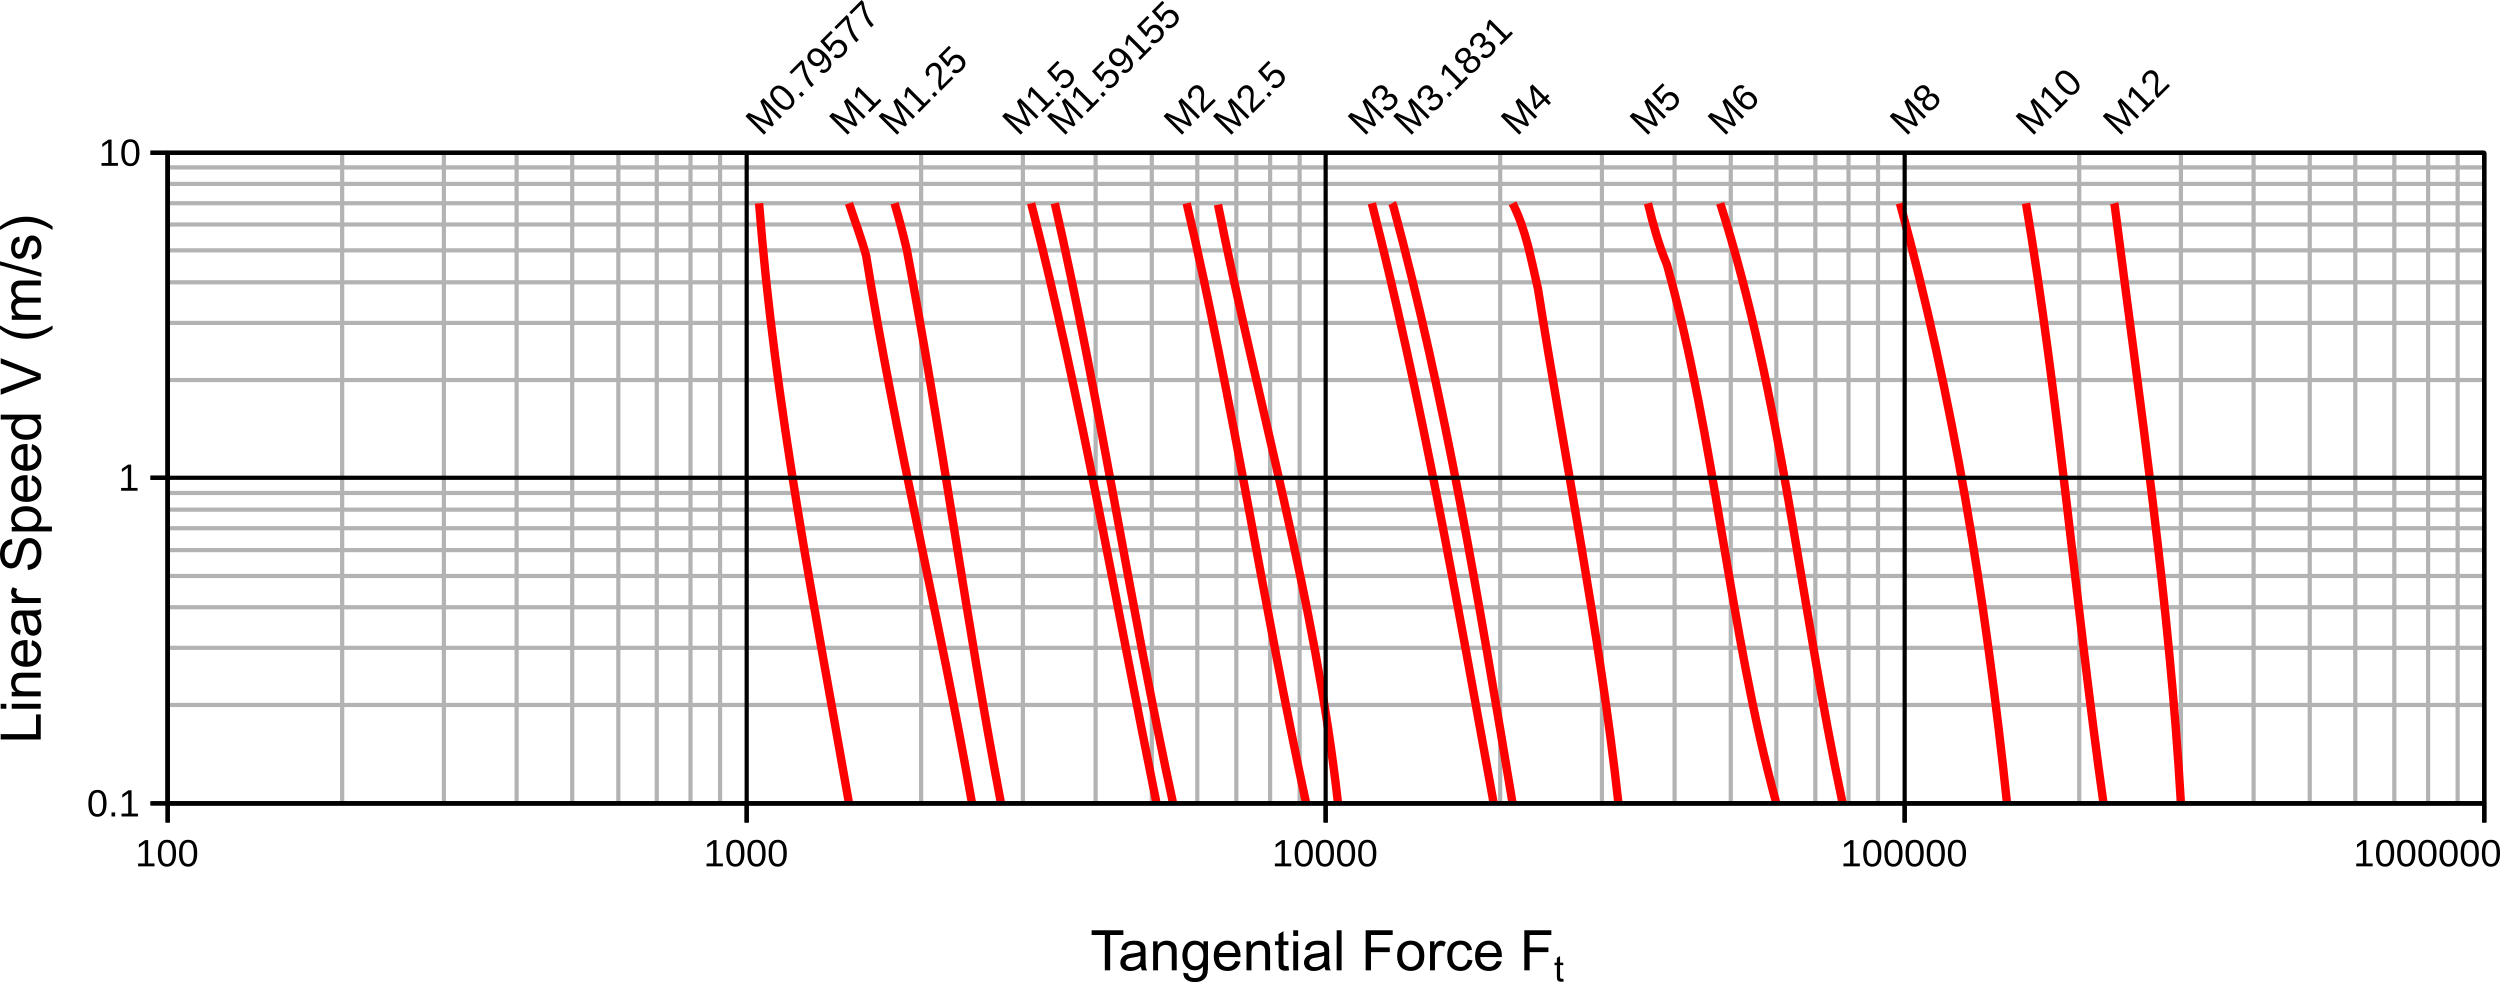 <?xml version="1.0" encoding="UTF-8"?>
<svg width="157.56mm" height="61.898mm" version="1.1" viewBox="0 0 157.56 61.898" xmlns="http://www.w3.org/2000/svg">
 <g fill="none" stroke-linejoin="round" stroke-miterlimit="10">
  <g stroke="#b3b3b3" stroke-width=".265">
   <path d="m21.564 9.63v41"/>
   <path d="m27.975 9.63v41"/>
   <path d="m32.559 9.63v41"/>
   <path d="m36.063 9.63v41"/>
   <path d="m38.97 9.63v41"/>
   <path d="m41.393 9.63v41"/>
   <path d="m43.518 9.63v41"/>
   <path d="m45.382 9.63v41"/>
   <path d="m58.054 9.63v41"/>
   <path d="m64.466 9.63v41"/>
   <path d="m69.05 9.63v41"/>
   <path d="m72.591 9.63v41"/>
   <path d="m75.458 9.63v41"/>
   <path d="m77.918 9.63v41"/>
   <path d="m80.048 9.63v41"/>
   <path d="m81.908 9.63v41"/>
   <path d="m94.548 9.63v41"/>
   <path d="m100.96 9.63v41"/>
   <path d="m105.54 9.63v41"/>
   <path d="m109.08 9.63v41"/>
   <path d="m111.95 9.63v41"/>
   <path d="m114.41 9.63v41"/>
   <path d="m116.5 9.63v41"/>
   <path d="m118.36 9.63v41"/>
   <path d="m131.04 9.63v41"/>
   <path d="m137.45 9.63v41"/>
   <path d="m142.03 9.63v41"/>
   <path d="m145.57 9.63v41"/>
   <path d="m148.44 9.63v41"/>
   <path d="m150.9 9.63v41"/>
   <path d="m153.03 9.63v41"/>
   <path d="m154.89 9.63v41"/>
   <path d="m156.57 44.43h-146"/>
   <path d="m156.57 40.83h-146"/>
   <path d="m156.57 38.27h-146"/>
   <path d="m156.57 36.3h-146"/>
   <path d="m156.57 34.67h-146"/>
   <path d="m156.57 33.29h-146"/>
   <path d="m156.57 32.12h-146"/>
   <path d="m156.57 31.07h-146"/>
   <path d="m156.57 23.95h-146"/>
   <path d="m156.57 20.35h-146"/>
   <path d="m156.57 17.79h-146"/>
   <path d="m156.57 15.78h-146"/>
   <path d="m156.57 14.15h-146"/>
   <path d="m156.57 12.81h-146"/>
   <path d="m156.57 11.59h-146"/>
   <path d="m156.57 10.55h-146"/>
  </g>
  <g stroke="#f00" stroke-width=".529">
   <path d="m137.45 50.63c-0.731-12.697-2.59-25.247-4.175-37.692l-0.037-0.126"/>
   <path d="m132.57 50.63c-1.767-12.589-2.808-25.398-4.883-37.817"/>
   <path d="m126.49 50.63c-1.336-12.764-3.378-25.593-6.747-37.817"/>
   <path d="m116.13 50.63c-2.679-12.555-3.835-25.677-7.716-37.817"/>
   <path d="m111.95 50.63c-3.033-11.106-3.815-22.907-6.896-33.964-0.525-1.236-0.873-2.536-1.192-3.853"/>
   <path d="m102 50.63c-1.194-10.852-3.374-21.656-5.069-32.415-0.433-1.838-0.739-3.704-1.603-5.402"/>
   <path d="m95.328 50.63c-2.113-12.655-4.218-25.468-7.529-37.692l-0.074-0.126"/>
   <path d="m94.138 50.63c-2.301-12.666-4.532-25.493-7.678-37.817"/>
   <path d="m84.328 50.63c-1.444-12.854-5.062-25.179-7.566-37.733"/>
   <path d="m82.318 50.63c-2.707-12.539-4.612-25.362-7.529-37.817"/>
   <path d="m73.933 50.63c-2.728-12.54-4.608-25.369-7.455-37.817"/>
   <path d="m72.889 50.63c-2.573-12.605-4.734-25.442-7.902-37.817"/>
   <path d="m63.086 50.63c-2.205-11.56-3.759-23.356-5.926-34.844-0.233-1-0.491-1.992-0.783-2.973"/>
   <path d="m61.26 50.63c-2.015-11.541-4.832-23.02-6.672-34.509-0.299-1.113-0.72-2.205-1.081-3.308"/>
   <path d="m53.507 50.63c-2.192-12.532-4.682-25.071-5.666-37.817"/>
  </g>
  <g stroke="#000" stroke-width=".265">
   <path d="m83.548 50.63h-72.981v-41h146v41z"/>
   <path d="m10.568 9.63v41"/>
   <path d="m47.059 9.63v41"/>
   <path d="m83.548 9.63v41"/>
   <path d="m120.04 9.63v41"/>
   <path d="m156.57 9.63v41"/>
   <path d="m156.57 50.63h-146"/>
   <path d="m156.57 30.11h-146"/>
   <path d="m156.57 9.63h-146"/>
   <path d="m10.568 51.84v-1.214"/>
   <path d="m10.568 51.84v-1.214"/>
   <path d="m47.059 51.84v-1.214"/>
   <path d="m47.059 51.84v-1.214"/>
   <path d="m83.548 51.84v-1.214"/>
   <path d="m83.548 51.84v-1.214"/>
   <path d="m120.04 51.84v-1.214"/>
   <path d="m120.04 51.84v-1.214"/>
   <path d="m156.57 51.84v-1.214"/>
   <path d="m156.57 51.84v-1.214"/>
   <path d="m10.568 50.63h146"/>
   <path d="m9.487 50.63h1.081"/>
   <path d="m9.487 50.63h1.081"/>
   <path d="m9.487 30.11h1.081"/>
   <path d="m9.487 30.11h1.081"/>
   <path d="m9.487 9.63h1.081"/>
   <path d="m9.487 9.63h1.081"/>
   <path d="m10.568 50.63v-41"/>
  </g>
 </g>
 <path d="m8.704 54.6v-0.179h0.421v-1.27l-0.372 0.266v-0.199l0.39-0.268h0.194v1.471h0.402v0.179zm2.392-0.826c0 0.276-0.049 0.486-0.146 0.631-0.097 0.145-0.24 0.218-0.43 0.218s-0.332-0.072-0.427-0.217c-0.095-0.144-0.143-0.355-0.143-0.632 0-0.283 0.046-0.496 0.138-0.637 0.093-0.141 0.239-0.212 0.439-0.212 0.195 0 0.338 0.071 0.43 0.214 0.093 0.143 0.139 0.355 0.139 0.635zm-0.214 0c0-0.238-0.028-0.411-0.083-0.518-0.055-0.107-0.145-0.161-0.272-0.161-0.13 0-0.223 0.053-0.28 0.158-0.056 0.105-0.084 0.279-0.084 0.52 0 0.234 0.029 0.406 0.086 0.514 0.058 0.109 0.149 0.163 0.274 0.163 0.124 0 0.215-0.055 0.273-0.166s0.087-0.281 0.087-0.511zm1.548 0c0 0.276-0.049 0.486-0.146 0.631-0.097 0.145-0.24 0.218-0.43 0.218-0.19 0-0.332-0.072-0.427-0.217-0.095-0.144-0.143-0.355-0.143-0.632 0-0.283 0.046-0.496 0.138-0.637 0.093-0.141 0.239-0.212 0.439-0.212 0.194 0 0.338 0.071 0.43 0.214 0.093 0.143 0.139 0.355 0.139 0.635zm-0.214 0c0-0.238-0.028-0.411-0.083-0.518-0.055-0.107-0.145-0.161-0.272-0.161-0.13 0-0.223 0.053-0.28 0.158-0.056 0.105-0.084 0.279-0.084 0.52 0 0.234 0.029 0.406 0.086 0.514 0.058 0.109 0.149 0.163 0.274 0.163 0.124 0 0.215-0.055 0.273-0.166s0.087-0.281 0.087-0.511z"/>
 <path d="m44.527 54.6v-0.179h0.42v-1.27l-0.372 0.266v-0.199l0.39-0.268h0.194v1.471h0.402v0.179zm2.392-0.826c0 0.276-0.049 0.486-0.146 0.631-0.097 0.145-0.24 0.218-0.43 0.218s-0.332-0.072-0.427-0.217c-0.095-0.144-0.143-0.355-0.143-0.632 0-0.283 0.046-0.496 0.138-0.637 0.093-0.141 0.239-0.212 0.439-0.212 0.195 0 0.338 0.071 0.43 0.214 0.093 0.143 0.139 0.355 0.139 0.635zm-0.214 0c0-0.238-0.028-0.411-0.083-0.518-0.055-0.107-0.145-0.161-0.272-0.161-0.13 0-0.223 0.053-0.28 0.158-0.056 0.105-0.084 0.279-0.084 0.52 0 0.234 0.029 0.406 0.086 0.514 0.058 0.109 0.149 0.163 0.274 0.163 0.124 0 0.215-0.055 0.273-0.166s0.087-0.281 0.087-0.511zm1.548 0c0 0.276-0.049 0.486-0.146 0.631-0.097 0.145-0.24 0.218-0.43 0.218-0.19 0-0.332-0.072-0.428-0.217-0.095-0.144-0.143-0.355-0.143-0.632 0-0.283 0.046-0.496 0.138-0.637 0.093-0.141 0.239-0.212 0.439-0.212 0.194 0 0.338 0.071 0.43 0.214 0.093 0.143 0.139 0.355 0.139 0.635zm-0.214 0c0-0.238-0.028-0.411-0.083-0.518-0.055-0.107-0.145-0.161-0.272-0.161-0.13 0-0.223 0.053-0.28 0.158-0.056 0.105-0.084 0.279-0.084 0.52 0 0.234 0.029 0.406 0.086 0.514 0.058 0.109 0.149 0.163 0.274 0.163 0.124 0 0.215-0.055 0.273-0.166s0.087-0.281 0.087-0.511zm1.548 0c0 0.276-0.049 0.486-0.146 0.631-0.097 0.145-0.24 0.218-0.43 0.218s-0.332-0.072-0.427-0.217c-0.095-0.144-0.143-0.355-0.143-0.632 0-0.283 0.046-0.496 0.138-0.637 0.093-0.141 0.239-0.212 0.439-0.212 0.195 0 0.338 0.071 0.43 0.214 0.093 0.143 0.139 0.355 0.139 0.635zm-0.214 0c0-0.238-0.028-0.411-0.083-0.518-0.055-0.107-0.145-0.161-0.272-0.161-0.13 0-0.223 0.053-0.28 0.158-0.056 0.105-0.084 0.279-0.084 0.52 0 0.234 0.029 0.406 0.086 0.514 0.058 0.109 0.149 0.163 0.274 0.163 0.124 0 0.215-0.055 0.273-0.166 0.058-0.111 0.087-0.281 0.087-0.511z"/>
 <path d="m80.348 54.6v-0.179h0.42v-1.27l-0.372 0.266v-0.199l0.39-0.268h0.194v1.471h0.402v0.179zm2.392-0.826c0 0.276-0.049 0.486-0.146 0.631-0.097 0.145-0.24 0.218-0.43 0.218s-0.332-0.072-0.427-0.217c-0.095-0.144-0.143-0.355-0.143-0.632 0-0.283 0.046-0.496 0.138-0.637 0.093-0.141 0.239-0.212 0.439-0.212 0.195 0 0.338 0.071 0.43 0.214 0.093 0.143 0.139 0.355 0.139 0.635zm-0.214 0c-1e-4 -0.238-0.028-0.411-0.083-0.518-0.055-0.107-0.145-0.161-0.272-0.161-0.13 0-0.223 0.053-0.28 0.158-0.056 0.105-0.084 0.279-0.084 0.52-1e-4 0.234 0.028 0.406 0.085 0.514 0.058 0.109 0.149 0.163 0.274 0.163 0.124 0 0.215-0.055 0.273-0.166s0.087-0.281 0.087-0.511zm1.548 0c-1e-4 0.276-0.049 0.486-0.146 0.631-0.097 0.145-0.24 0.218-0.43 0.218-0.19 0-0.332-0.072-0.428-0.217-0.095-0.144-0.143-0.355-0.143-0.632 0-0.283 0.046-0.496 0.138-0.637 0.093-0.141 0.239-0.212 0.439-0.212 0.194 0 0.338 0.071 0.43 0.214 0.093 0.143 0.139 0.355 0.139 0.635zm-0.214 0c0-0.238-0.028-0.411-0.083-0.518-0.055-0.107-0.145-0.161-0.272-0.161-0.13 0-0.223 0.053-0.28 0.158-0.056 0.105-0.084 0.279-0.084 0.52 0 0.234 0.029 0.406 0.086 0.514 0.058 0.109 0.149 0.163 0.274 0.163 0.124 0 0.215-0.055 0.273-0.166s0.087-0.281 0.087-0.511zm1.548 0c0 0.276-0.049 0.486-0.146 0.631-0.097 0.145-0.24 0.218-0.43 0.218-0.19 0-0.332-0.072-0.427-0.217-0.095-0.144-0.143-0.355-0.143-0.632 0-0.283 0.046-0.496 0.138-0.637 0.093-0.141 0.239-0.212 0.439-0.212 0.195 0 0.338 0.071 0.43 0.214 0.093 0.143 0.139 0.355 0.139 0.635zm-0.214 0c0-0.238-0.028-0.411-0.083-0.518-0.055-0.107-0.145-0.161-0.272-0.161-0.13 0-0.223 0.053-0.28 0.158-0.056 0.105-0.084 0.279-0.084 0.52 0 0.234 0.029 0.406 0.086 0.514 0.058 0.109 0.149 0.163 0.274 0.163 0.124 0 0.215-0.055 0.273-0.166 0.058-0.111 0.087-0.281 0.087-0.511zm1.548 0c0 0.276-0.049 0.486-0.146 0.631-0.097 0.145-0.24 0.218-0.43 0.218-0.19 0-0.332-0.072-0.427-0.217-0.095-0.144-0.143-0.355-0.143-0.632 0-0.283 0.046-0.496 0.138-0.637 0.093-0.141 0.239-0.212 0.439-0.212 0.194 0 0.338 0.071 0.43 0.214 0.093 0.143 0.139 0.355 0.139 0.635zm-0.214 0c0-0.238-0.028-0.411-0.083-0.518-0.055-0.107-0.145-0.161-0.272-0.161-0.13 0-0.223 0.053-0.28 0.158-0.056 0.105-0.084 0.279-0.084 0.52 0 0.234 0.029 0.406 0.086 0.514 0.058 0.109 0.149 0.163 0.274 0.163 0.124 0 0.215-0.055 0.273-0.166s0.087-0.281 0.087-0.511z"/>
 <path d="m116.18 54.6v-0.179h0.42v-1.27l-0.372 0.266v-0.199l0.39-0.268h0.194v1.471h0.402v0.179zm2.392-0.826c0 0.276-0.049 0.486-0.147 0.631-0.097 0.145-0.24 0.218-0.43 0.218-0.189 0-0.332-0.072-0.427-0.217-0.095-0.144-0.143-0.355-0.143-0.632 0-0.283 0.046-0.496 0.138-0.637 0.093-0.141 0.239-0.212 0.439-0.212 0.195 0 0.338 0.071 0.43 0.214 0.093 0.143 0.14 0.355 0.14 0.635zm-0.215 0c0-0.238-0.027-0.411-0.083-0.518-0.055-0.107-0.145-0.161-0.272-0.161-0.129 0-0.223 0.053-0.28 0.158-0.056 0.105-0.084 0.279-0.084 0.52 0 0.234 0.029 0.406 0.086 0.514 0.057 0.109 0.149 0.163 0.274 0.163 0.124 0 0.215-0.055 0.273-0.166 0.057-0.111 0.086-0.281 0.086-0.511zm1.549 0c0 0.276-0.049 0.486-0.147 0.631-0.096 0.145-0.24 0.218-0.43 0.218-0.189 0-0.332-0.072-0.427-0.217-0.095-0.144-0.143-0.355-0.143-0.632 0-0.283 0.046-0.496 0.138-0.637 0.093-0.141 0.24-0.212 0.439-0.212 0.195 0 0.338 0.071 0.43 0.214 0.093 0.143 0.14 0.355 0.14 0.635zm-0.215 0c0-0.238-0.027-0.411-0.083-0.518-0.054-0.107-0.145-0.161-0.272-0.161-0.129 0-0.223 0.053-0.28 0.158-0.056 0.105-0.084 0.279-0.084 0.52 0 0.234 0.029 0.406 0.086 0.514 0.057 0.109 0.149 0.163 0.274 0.163 0.124 0 0.215-0.055 0.273-0.166s0.086-0.281 0.086-0.511zm1.549 0c0 0.276-0.049 0.486-0.147 0.631-0.096 0.145-0.24 0.218-0.429 0.218-0.19 0-0.333-0.072-0.428-0.217-0.095-0.144-0.143-0.355-0.143-0.632 0-0.283 0.046-0.496 0.138-0.637 0.093-0.141 0.24-0.212 0.44-0.212 0.194 0 0.337 0.071 0.429 0.214 0.093 0.143 0.14 0.355 0.14 0.635zm-0.214 0c0-0.238-0.028-0.411-0.084-0.518-0.054-0.107-0.145-0.161-0.271-0.161-0.13 0-0.223 0.053-0.28 0.158-0.057 0.105-0.085 0.279-0.085 0.52 0 0.234 0.029 0.406 0.086 0.514 0.058 0.109 0.149 0.163 0.274 0.163 0.124 0 0.215-0.055 0.273-0.166s0.087-0.281 0.087-0.511zm1.548 0c0 0.276-0.049 0.486-0.146 0.631-0.097 0.145-0.241 0.218-0.43 0.218-0.19 0-0.333-0.072-0.428-0.217-0.095-0.144-0.143-0.355-0.143-0.632 0-0.283 0.046-0.496 0.139-0.637 0.092-0.141 0.239-0.212 0.439-0.212 0.194 0 0.338 0.071 0.43 0.214 0.093 0.143 0.139 0.355 0.139 0.635zm-0.214 0c0-0.238-0.028-0.411-0.084-0.518-0.054-0.107-0.145-0.161-0.271-0.161-0.13 0-0.223 0.053-0.28 0.158-0.056 0.105-0.085 0.279-0.085 0.52 0 0.234 0.029 0.406 0.086 0.514 0.058 0.109 0.149 0.163 0.274 0.163 0.124 0 0.215-0.055 0.273-0.166s0.087-0.281 0.087-0.511zm1.548 0c0 0.276-0.049 0.486-0.146 0.631-0.097 0.145-0.24 0.218-0.43 0.218s-0.332-0.072-0.428-0.217c-0.095-0.144-0.143-0.355-0.143-0.632 0-0.283 0.047-0.496 0.139-0.637 0.093-0.141 0.239-0.212 0.439-0.212 0.194 0 0.338 0.071 0.43 0.214 0.093 0.143 0.139 0.355 0.139 0.635zm-0.214 0c0-0.238-0.028-0.411-0.083-0.518s-0.146-0.161-0.272-0.161c-0.13 0-0.223 0.053-0.28 0.158-0.056 0.105-0.084 0.279-0.084 0.52 0 0.234 0.028 0.406 0.085 0.514 0.058 0.109 0.149 0.163 0.274 0.163 0.124 0 0.215-0.055 0.273-0.166s0.087-0.281 0.087-0.511z"/>
 <path d="m148.5 54.6v-0.179h0.42v-1.27l-0.372 0.266v-0.199l0.39-0.268h0.194v1.471h0.402v0.179zm2.392-0.826c0 0.276-0.049 0.486-0.147 0.631-0.097 0.145-0.24 0.218-0.43 0.218-0.189 0-0.332-0.072-0.427-0.217-0.096-0.144-0.143-0.355-0.143-0.632 0-0.283 0.046-0.496 0.138-0.637 0.093-0.141 0.239-0.212 0.439-0.212 0.195 0 0.338 0.071 0.43 0.214 0.093 0.143 0.14 0.355 0.14 0.635zm-0.215 0c0-0.238-0.027-0.411-0.083-0.518-0.055-0.107-0.145-0.161-0.272-0.161-0.129 0-0.223 0.053-0.28 0.158-0.056 0.105-0.084 0.279-0.084 0.52 0 0.234 0.029 0.406 0.086 0.514 0.057 0.109 0.149 0.163 0.274 0.163 0.124 0 0.215-0.055 0.273-0.166 0.057-0.111 0.086-0.281 0.086-0.511zm1.549 0c0 0.276-0.049 0.486-0.147 0.631-0.097 0.145-0.24 0.218-0.43 0.218-0.189 0-0.332-0.072-0.427-0.217-0.095-0.144-0.143-0.355-0.143-0.632 0-0.283 0.046-0.496 0.138-0.637 0.093-0.141 0.24-0.212 0.439-0.212 0.195 0 0.338 0.071 0.43 0.214 0.093 0.143 0.14 0.355 0.14 0.635zm-0.215 0c0-0.238-0.027-0.411-0.083-0.518-0.054-0.107-0.145-0.161-0.272-0.161-0.129 0-0.223 0.053-0.28 0.158-0.056 0.105-0.084 0.279-0.084 0.52 0 0.234 0.029 0.406 0.086 0.514 0.057 0.109 0.149 0.163 0.274 0.163 0.124 0 0.215-0.055 0.273-0.166 0.057-0.111 0.086-0.281 0.086-0.511zm1.549 0c0 0.276-0.049 0.486-0.147 0.631-0.096 0.145-0.24 0.218-0.429 0.218-0.19 0-0.333-0.072-0.428-0.217-0.095-0.144-0.143-0.355-0.143-0.632 0-0.283 0.046-0.496 0.138-0.637 0.093-0.141 0.24-0.212 0.44-0.212 0.194 0 0.337 0.071 0.429 0.214 0.093 0.143 0.14 0.355 0.14 0.635zm-0.214 0c0-0.238-0.028-0.411-0.084-0.518-0.054-0.107-0.145-0.161-0.271-0.161-0.13 0-0.223 0.053-0.28 0.158-0.057 0.105-0.085 0.279-0.085 0.52 0 0.234 0.029 0.406 0.086 0.514 0.058 0.109 0.149 0.163 0.274 0.163 0.124 0 0.215-0.055 0.273-0.166s0.087-0.281 0.087-0.511zm1.548 0c0 0.276-0.049 0.486-0.146 0.631-0.097 0.145-0.24 0.218-0.43 0.218s-0.333-0.072-0.428-0.217c-0.095-0.144-0.143-0.355-0.143-0.632 0-0.283 0.046-0.496 0.139-0.637 0.092-0.141 0.239-0.212 0.439-0.212 0.194 0 0.338 0.071 0.43 0.214 0.093 0.143 0.139 0.355 0.139 0.635zm-0.214 0c0-0.238-0.028-0.411-0.084-0.518-0.054-0.107-0.145-0.161-0.271-0.161-0.13 0-0.223 0.053-0.28 0.158-0.056 0.105-0.085 0.279-0.085 0.52 0 0.234 0.029 0.406 0.086 0.514 0.058 0.109 0.149 0.163 0.274 0.163 0.124 0 0.215-0.055 0.273-0.166s0.087-0.281 0.087-0.511zm1.548 0c0 0.276-0.049 0.486-0.146 0.631-0.097 0.145-0.24 0.218-0.43 0.218s-0.332-0.072-0.428-0.217c-0.095-0.144-0.143-0.355-0.143-0.632 0-0.283 0.047-0.496 0.139-0.637 0.093-0.141 0.239-0.212 0.439-0.212 0.194 0 0.338 0.071 0.43 0.214 0.093 0.143 0.139 0.355 0.139 0.635zm-0.214 0c0-0.238-0.028-0.411-0.083-0.518s-0.146-0.161-0.272-0.161c-0.13 0-0.223 0.053-0.28 0.158-0.056 0.105-0.084 0.279-0.084 0.52 0 0.234 0.028 0.406 0.085 0.514 0.058 0.109 0.149 0.163 0.274 0.163 0.124 0 0.215-0.055 0.273-0.166s0.087-0.281 0.087-0.511zm1.548 0c0 0.276-0.048 0.486-0.146 0.631-0.097 0.145-0.24 0.218-0.43 0.218s-0.332-0.072-0.428-0.217c-0.095-0.144-0.142-0.355-0.142-0.632 0-0.283 0.046-0.496 0.138-0.637 0.093-0.141 0.239-0.212 0.439-0.212 0.194 0 0.338 0.071 0.43 0.214 0.093 0.143 0.139 0.355 0.139 0.635zm-0.214 0c0-0.238-0.028-0.411-0.083-0.518s-0.145-0.161-0.272-0.161c-0.13 0-0.223 0.053-0.28 0.158-0.056 0.105-0.084 0.279-0.084 0.52 0 0.234 0.028 0.406 0.085 0.514 0.058 0.109 0.149 0.163 0.274 0.163s0.215-0.055 0.273-0.166 0.087-0.281 0.087-0.511z"/>
 <path d="m6.715 50.63c0 0.276-0.049 0.486-0.146 0.631-0.097 0.145-0.24 0.218-0.43 0.218s-0.332-0.072-0.428-0.217c-0.095-0.144-0.143-0.355-0.143-0.632 0-0.283 0.046-0.496 0.138-0.637 0.093-0.141 0.239-0.212 0.439-0.212 0.194 0 0.338 0.071 0.43 0.214 0.093 0.143 0.139 0.355 0.139 0.635zm-0.214 0c0-0.238-0.028-0.411-0.083-0.518-0.055-0.107-0.145-0.161-0.272-0.161-0.13 0-0.223 0.053-0.28 0.158-0.056 0.105-0.084 0.279-0.084 0.52 0 0.234 0.029 0.406 0.086 0.514 0.058 0.109 0.149 0.163 0.274 0.163 0.124 0 0.215-0.055 0.273-0.166s0.087-0.281 0.087-0.511zm0.527 0.826v-0.257h0.228v0.257zm0.63 0v-0.179h0.421v-1.27l-0.372 0.266v-0.199l0.39-0.268h0.194v1.471h0.402v0.179z"/>
 <path d="m6.398 10.45v-0.179h0.421v-1.27l-0.372 0.266v-0.199l0.39-0.268h0.194v1.471h0.402v0.179zm2.392-0.826c0 0.276-0.049 0.486-0.146 0.631-0.097 0.145-0.24 0.218-0.43 0.218s-0.332-0.072-0.428-0.217c-0.095-0.144-0.143-0.355-0.143-0.632 0-0.283 0.046-0.496 0.138-0.637 0.093-0.141 0.239-0.212 0.439-0.212 0.194 0 0.338 0.071 0.43 0.214 0.093 0.143 0.139 0.355 0.139 0.635zm-0.214 0c0-0.238-0.028-0.411-0.083-0.518-0.055-0.107-0.145-0.16-0.272-0.16-0.13 0-0.223 0.053-0.28 0.158-0.056 0.105-0.084 0.279-0.084 0.52 0 0.234 0.029 0.406 0.086 0.514 0.058 0.109 0.149 0.163 0.274 0.163 0.124 0 0.215-0.055 0.273-0.166s0.087-0.281 0.087-0.511z"/>
 <path d="m7.633 30.93v-0.179h0.421v-1.27l-0.372 0.266v-0.199l0.39-0.268h0.194v1.471h0.402v0.179z"/>
 <path d="m49.138 7.495-0.778-0.779c-0.086-0.086-0.167-0.171-0.241-0.256 0.072 0.126 0.125 0.228 0.159 0.305l0.494 1.097-0.111 0.111-1.101-0.49-0.187-0.094-0.118-0.064 0.094 0.09 0.16 0.153 0.779 0.778-0.141 0.141-1.167-1.167 0.208-0.208 1.12 0.499c0.044 0.021 0.089 0.046 0.137 0.074 0.048 0.026 0.081 0.046 0.101 0.059-0.018-0.026-0.042-0.069-0.073-0.127-0.031-0.06-0.05-0.098-0.056-0.115l-0.504-1.114 0.203-0.203 1.167 1.167zm0.575-1.743c0.195 0.195 0.309 0.378 0.343 0.55 0.034 0.171-0.016 0.324-0.15 0.458s-0.286 0.184-0.456 0.149-0.352-0.15-0.548-0.346c-0.201-0.2-0.318-0.383-0.353-0.548-0.034-0.166 0.019-0.319 0.161-0.461 0.138-0.137 0.289-0.188 0.456-0.152 0.167 0.035 0.349 0.152 0.547 0.35zm-0.151 0.152c-0.169-0.169-0.31-0.271-0.425-0.308-0.114-0.037-0.216-0.01-0.306 0.079-0.092 0.092-0.12 0.195-0.086 0.31 0.035 0.114 0.138 0.257 0.308 0.427 0.166 0.166 0.307 0.267 0.424 0.303 0.118 0.036 0.221 0.01 0.309-0.078 0.088-0.088 0.113-0.192 0.075-0.311-0.038-0.119-0.138-0.26-0.3-0.422zm0.957 0.211-0.181-0.181 0.162-0.162 0.181 0.181zm0.128-2.221c0.063 0.302 0.121 0.529 0.176 0.681 0.054 0.153 0.119 0.291 0.195 0.417 0.076 0.125 0.168 0.241 0.276 0.349l-0.156 0.155c-0.149-0.149-0.274-0.337-0.376-0.565s-0.186-0.524-0.253-0.887l-0.627 0.627-0.127-0.126 0.771-0.772zm1.387-0.509c0.2 0.2 0.318 0.391 0.352 0.572 0.035 0.181-0.015 0.339-0.151 0.474-0.091 0.091-0.183 0.145-0.277 0.162-0.093 0.016-0.195-6e-3 -0.304-0.068l0.12-0.165c0.127 0.067 0.241 0.05 0.343-0.051 0.086-0.086 0.112-0.192 0.08-0.318-0.033-0.127-0.121-0.265-0.267-0.415 0.028 0.072 0.03 0.15 0.007 0.234-0.024 0.083-0.068 0.157-0.132 0.221-0.105 0.105-0.225 0.153-0.359 0.144-0.135-9e-3 -0.261-0.072-0.38-0.191-0.122-0.122-0.184-0.252-0.185-0.39-0.002-0.139 0.059-0.269 0.18-0.391 0.13-0.13 0.276-0.18 0.439-0.151s0.341 0.14 0.533 0.333zm-0.306 0.018c-0.094-0.094-0.191-0.147-0.291-0.161-0.101-0.015-0.187 0.014-0.259 0.087-0.072 0.071-0.104 0.153-0.096 0.243 0.007 0.09 0.052 0.177 0.136 0.26 0.085 0.085 0.173 0.132 0.264 0.14 0.09 8e-3 0.171-0.023 0.242-0.094 0.043-0.043 0.073-0.093 0.091-0.149 0.017-0.057 0.018-0.114 0.003-0.171-0.014-0.057-0.044-0.109-0.09-0.155zm1.486-0.744c0.123 0.124 0.183 0.257 0.181 0.401-0.002 0.144-0.068 0.281-0.198 0.41-0.109 0.109-0.22 0.173-0.335 0.192-0.114 0.02-0.225-7e-3 -0.333-0.079l0.133-0.168c0.147 0.084 0.285 0.061 0.416-0.07 0.08-0.08 0.119-0.166 0.116-0.26-0.003-0.094-0.047-0.183-0.132-0.267-0.073-0.074-0.156-0.11-0.247-0.11-0.091 0-0.174 0.039-0.252 0.116-0.04 0.041-0.071 0.085-0.094 0.132s-0.035 0.104-0.04 0.169l-0.146 0.146-0.589-0.667 0.663-0.663 0.127 0.126-0.528 0.528 0.348 0.392c0.015-0.114 0.07-0.219 0.167-0.315 0.115-0.115 0.24-0.173 0.375-0.173 0.136-1e-3 0.258 0.052 0.366 0.16zm0.263-1.595c0.063 0.302 0.121 0.529 0.176 0.681s0.119 0.291 0.195 0.417c0.076 0.124 0.168 0.241 0.276 0.348l-0.156 0.156c-0.149-0.149-0.275-0.337-0.376-0.565s-0.186-0.524-0.253-0.887l-0.627 0.627-0.127-0.127 0.771-0.771zm0.943-0.943c0.063 0.301 0.121 0.528 0.176 0.681 0.054 0.152 0.119 0.291 0.195 0.416 0.076 0.125 0.168 0.241 0.276 0.349l-0.156 0.156c-0.149-0.149-0.274-0.338-0.376-0.565-0.102-0.229-0.186-0.524-0.253-0.887l-0.627 0.627-0.127-0.127 0.771-0.771z"/>
 <path d="m54.412 7.495-0.779-0.779c-0.086-0.086-0.166-0.171-0.241-0.256 0.072 0.126 0.125 0.228 0.159 0.305l0.494 1.097-0.111 0.111-1.101-0.49-0.187-0.094-0.118-0.064 0.094 0.089 0.16 0.154 0.779 0.778-0.141 0.141-1.167-1.167 0.208-0.208 1.12 0.499c0.044 0.021 0.089 0.046 0.137 0.073s0.081 0.047 0.101 0.06c-0.018-0.026-0.042-0.069-0.073-0.127-0.031-0.06-0.05-0.098-0.056-0.115l-0.504-1.114 0.203-0.203 1.167 1.167zm0.411-0.411-0.127-0.127 0.297-0.297-0.898-0.898-0.075 0.452-0.141-0.141 0.086-0.466 0.138-0.137 1.04 1.04 0.284-0.284 0.127 0.127z"/>
 <path d="m57.53 7.495-0.779-0.779c-0.086-0.086-0.167-0.171-0.241-0.256 0.072 0.126 0.125 0.228 0.159 0.305l0.494 1.097-0.111 0.111-1.101-0.49-0.187-0.094-0.118-0.064 0.094 0.089 0.16 0.154 0.778 0.778-0.141 0.141-1.167-1.167 0.208-0.208 1.12 0.499c0.044 0.021 0.089 0.046 0.137 0.073s0.081 0.047 0.101 0.06c-0.018-0.026-0.042-0.069-0.073-0.127-0.031-0.06-0.05-0.098-0.056-0.115l-0.504-1.114 0.203-0.203 1.167 1.167zm0.411-0.411-0.127-0.127 0.297-0.297-0.898-0.898-0.075 0.452-0.141-0.141 0.086-0.466 0.138-0.137 1.04 1.04 0.284-0.284 0.127 0.127zm0.969-0.969-0.181-0.181 0.162-0.162 0.181 0.181zm0.402-0.402-0.105-0.105c-0.036-0.093-0.059-0.184-0.068-0.273-0.009-0.091-0.011-0.178-0.006-0.263 0.004-0.085 0.011-0.166 0.021-0.244 0.01-0.079 0.015-0.153 0.017-0.222 0.001-0.07-0.006-0.134-0.022-0.193-0.015-0.06-0.047-0.113-0.094-0.161-0.064-0.064-0.133-0.095-0.205-0.093-0.073 3e-3 -0.143 0.037-0.209 0.104-0.064 0.063-0.099 0.133-0.105 0.209s0.018 0.148 0.073 0.218l-0.167 0.138c-0.082-0.105-0.117-0.218-0.104-0.341 0.013-0.124 0.073-0.24 0.181-0.347 0.118-0.117 0.236-0.18 0.354-0.187 0.119-8e-3 0.229 0.039 0.331 0.141 0.045 0.045 0.08 0.101 0.103 0.166 0.024 0.066 0.038 0.141 0.042 0.227 0.004 0.085-5e-3 0.233-0.026 0.442-0.012 0.115-0.015 0.213-0.011 0.292 0.004 0.079 0.017 0.146 0.039 0.202l0.609-0.609 0.127 0.126zm1.35-2.11c0.123 0.123 0.183 0.257 0.181 0.401-0.002 0.143-0.068 0.28-0.198 0.41-0.109 0.108-0.22 0.173-0.335 0.192s-0.225-7e-3 -0.333-0.08l0.133-0.168c0.147 0.084 0.285 0.061 0.416-0.069 0.08-0.08 0.119-0.167 0.116-0.26-0.003-0.094-0.047-0.183-0.132-0.268-0.073-0.073-0.156-0.11-0.247-0.109-0.09 0-0.174 0.038-0.252 0.116-0.04 0.04-0.071 0.084-0.094 0.131-0.022 0.048-0.035 0.104-0.04 0.169l-0.146 0.146-0.589-0.667 0.663-0.663 0.127 0.127-0.528 0.527 0.348 0.393c0.015-0.114 0.07-0.22 0.167-0.316 0.115-0.115 0.24-0.172 0.375-0.173 0.136-1e-3 0.258 0.053 0.366 0.161z"/>
 <path d="m65.315 7.495-0.779-0.779c-0.086-0.086-0.167-0.171-0.241-0.256 0.072 0.126 0.125 0.228 0.159 0.305l0.494 1.097-0.111 0.111-1.101-0.49-0.187-0.094-0.118-0.064 0.094 0.089 0.16 0.154 0.779 0.778-0.141 0.141-1.167-1.167 0.208-0.208 1.12 0.499c0.044 0.021 0.089 0.046 0.137 0.073 0.047 0.027 0.081 0.047 0.101 0.06-0.018-0.026-0.042-0.069-0.073-0.127-0.031-0.06-0.05-0.098-0.056-0.115l-0.504-1.114 0.203-0.203 1.167 1.167zm0.411-0.411-0.127-0.127 0.297-0.297-0.898-0.898-0.075 0.452-0.141-0.141 0.086-0.466 0.138-0.137 1.04 1.04 0.284-0.284 0.127 0.127zm0.969-0.969-0.181-0.181 0.162-0.162 0.181 0.181zm0.808-1.569c0.123 0.123 0.183 0.257 0.181 0.401-0.002 0.144-0.068 0.28-0.198 0.41-0.109 0.109-0.22 0.173-0.335 0.192-0.114 0.02-0.225-7e-3 -0.333-0.079l0.133-0.168c0.147 0.084 0.285 0.06 0.416-0.07 0.08-0.08 0.119-0.167 0.116-0.26-0.003-0.094-0.047-0.183-0.132-0.268-0.073-0.073-0.156-0.109-0.247-0.109-0.09 0-0.174 0.039-0.252 0.116-0.04 0.04-0.071 0.084-0.094 0.132-0.022 0.047-0.035 0.104-0.04 0.169l-0.146 0.146-0.589-0.667 0.663-0.664 0.127 0.127-0.528 0.528 0.348 0.392c0.015-0.114 0.07-0.219 0.167-0.315 0.115-0.115 0.24-0.173 0.375-0.173 0.136-2e-3 0.258 0.052 0.366 0.16z"/>
 <path d="m68.149 7.495-0.779-0.779c-0.086-0.086-0.166-0.171-0.241-0.256 0.072 0.126 0.125 0.228 0.159 0.305l0.494 1.097-0.111 0.111-1.101-0.49-0.187-0.094-0.118-0.064 0.094 0.09 0.16 0.153 0.779 0.778-0.141 0.141-1.167-1.167 0.208-0.208 1.12 0.499c0.044 0.021 0.089 0.046 0.137 0.074 0.048 0.026 0.081 0.046 0.101 0.059-0.018-0.026-0.042-0.069-0.073-0.127-0.031-0.06-0.05-0.098-0.056-0.115l-0.504-1.114 0.203-0.203 1.167 1.167zm0.411-0.411-0.127-0.127 0.297-0.297-0.898-0.898-0.075 0.452-0.141-0.141 0.086-0.466 0.138-0.137 1.04 1.04 0.284-0.284 0.127 0.127zm0.969-0.969-0.181-0.181 0.162-0.162 0.181 0.181zm0.808-1.569c0.123 0.123 0.183 0.257 0.18 0.401-0.002 0.144-0.068 0.28-0.198 0.41-0.109 0.109-0.22 0.173-0.335 0.192-0.114 0.02-0.225-7e-3 -0.333-0.079l0.133-0.168c0.147 0.084 0.285 0.06 0.416-0.07 0.08-0.08 0.119-0.167 0.116-0.26-0.003-0.094-0.047-0.183-0.132-0.268-0.073-0.073-0.156-0.109-0.247-0.109-0.091 0-0.174 0.039-0.252 0.116-0.04 0.04-0.071 0.084-0.094 0.132-0.022 0.047-0.035 0.104-0.04 0.169l-0.146 0.146-0.589-0.667 0.663-0.664 0.127 0.127-0.528 0.528 0.348 0.392c0.015-0.114 0.07-0.219 0.167-0.315 0.115-0.115 0.24-0.173 0.375-0.173 0.136-2e-3 0.258 0.052 0.366 0.16zm0.707-1.161c0.2 0.2 0.318 0.391 0.352 0.572 0.035 0.181-0.015 0.339-0.151 0.474-0.091 0.091-0.183 0.145-0.277 0.162-0.093 0.016-0.195-6e-3 -0.304-0.068l0.12-0.165c0.127 0.067 0.241 0.05 0.343-0.051 0.086-0.086 0.112-0.192 0.08-0.318-0.033-0.127-0.121-0.265-0.267-0.415 0.028 0.072 0.03 0.15 0.007 0.234-0.024 0.083-0.068 0.157-0.132 0.221-0.105 0.105-0.225 0.153-0.359 0.144s-0.262-0.072-0.38-0.191c-0.122-0.122-0.184-0.252-0.185-0.39-0.002-0.139 0.059-0.269 0.181-0.391 0.13-0.13 0.276-0.18 0.439-0.151s0.341 0.14 0.533 0.333zm-0.306 0.018c-0.094-0.094-0.191-0.147-0.291-0.161-0.101-0.015-0.187 0.014-0.259 0.087-0.072 0.071-0.104 0.153-0.096 0.243 0.007 0.09 0.052 0.177 0.136 0.26 0.085 0.085 0.173 0.132 0.264 0.14 0.091 8e-3 0.171-0.023 0.242-0.094 0.043-0.043 0.073-0.093 0.091-0.149 0.017-0.057 0.018-0.114 0.003-0.171-0.014-0.057-0.044-0.109-0.09-0.155zm1.123 0.38-0.127-0.127 0.297-0.297-0.898-0.898-0.075 0.451-0.141-0.141 0.086-0.465 0.138-0.138 1.04 1.041 0.284-0.284 0.127 0.126zm1.306-2.067c0.123 0.123 0.183 0.257 0.181 0.401-0.002 0.144-0.068 0.28-0.198 0.41-0.109 0.109-0.22 0.173-0.335 0.192s-0.225-7e-3 -0.333-0.079l0.133-0.169c0.147 0.084 0.285 0.061 0.416-0.069 0.08-0.08 0.119-0.167 0.116-0.26-0.003-0.094-0.047-0.183-0.132-0.268-0.073-0.073-0.156-0.11-0.247-0.109-0.09 0-0.174 0.039-0.252 0.116-0.04 0.04-0.072 0.084-0.094 0.132-0.022 0.047-0.035 0.103-0.04 0.169l-0.146 0.145-0.589-0.666 0.663-0.664 0.127 0.127-0.528 0.528 0.348 0.392c0.015-0.114 0.07-0.219 0.166-0.315 0.115-0.115 0.24-0.173 0.375-0.174 0.136-1e-3 0.258 0.053 0.366 0.161zm0.943-0.943c0.123 0.123 0.183 0.256 0.181 0.401-0.002 0.143-0.068 0.28-0.198 0.41-0.109 0.108-0.22 0.172-0.335 0.192-0.114 0.019-0.225-7e-3 -0.333-0.08l0.133-0.168c0.147 0.084 0.285 0.061 0.416-0.07 0.08-0.08 0.119-0.166 0.116-0.26-0.003-0.093-0.047-0.183-0.132-0.267-0.073-0.074-0.156-0.11-0.247-0.109-0.09 0-0.174 0.038-0.252 0.116-0.04 0.04-0.071 0.084-0.094 0.131-0.022 0.048-0.035 0.104-0.04 0.169l-0.146 0.146-0.589-0.667 0.663-0.663 0.127 0.127-0.528 0.527 0.348 0.393c0.015-0.115 0.07-0.22 0.167-0.316 0.115-0.115 0.24-0.172 0.375-0.173 0.136-1e-3 0.258 0.053 0.366 0.161z"/>
 <path d="m75.488 7.495-0.779-0.779c-0.086-0.086-0.166-0.171-0.241-0.256 0.072 0.126 0.125 0.228 0.159 0.305l0.494 1.097-0.111 0.111-1.101-0.49-0.187-0.094-0.118-0.064 0.094 0.09 0.16 0.153 0.779 0.778-0.141 0.141-1.167-1.167 0.208-0.208 1.12 0.499c0.044 0.021 0.089 0.046 0.137 0.074 0.048 0.026 0.081 0.046 0.101 0.059-0.018-0.026-0.042-0.069-0.073-0.127-0.031-0.06-0.05-0.098-0.056-0.115l-0.504-1.114 0.203-0.203 1.167 1.167zm0.367-0.367-0.105-0.105c-0.036-0.093-0.059-0.184-0.068-0.274s-0.011-0.178-6e-3 -0.262c5e-3 -0.085 0.012-0.167 0.021-0.244 0.01-0.079 0.015-0.153 0.017-0.222 1e-3 -0.07-7e-3 -0.134-0.023-0.193-0.015-0.06-0.047-0.114-0.094-0.161-0.064-0.064-0.133-0.095-0.206-0.093s-0.143 0.037-0.21 0.104c-0.064 0.063-0.099 0.133-0.105 0.209-0.007 0.075 0.018 0.148 0.073 0.217l-0.167 0.139c-0.082-0.105-0.117-0.219-0.104-0.342 0.013-0.123 0.073-0.239 0.18-0.346 0.118-0.118 0.236-0.18 0.354-0.187 0.118-8e-3 0.229 0.039 0.331 0.141 0.045 0.045 0.08 0.1 0.104 0.166 0.024 0.065 0.038 0.141 0.042 0.226 4e-3 0.086-5e-3 0.233-0.027 0.443-0.011 0.115-0.015 0.212-0.01 0.292 3e-3 0.079 0.016 0.146 0.038 0.201l0.609-0.609 0.127 0.127z"/>
 <path d="m78.608 7.495-0.778-0.779c-0.087-0.086-0.167-0.171-0.241-0.256 0.071 0.126 0.124 0.228 0.159 0.305l0.493 1.097-0.111 0.111-1.1-0.49-0.188-0.094-0.118-0.064 0.094 0.089 0.16 0.154 0.779 0.778-0.141 0.141-1.167-1.167 0.208-0.208 1.12 0.499c0.043 0.021 0.089 0.046 0.136 0.073 0.048 0.027 0.081 0.047 0.101 0.06-0.017-0.026-0.042-0.069-0.073-0.127-0.03-0.06-0.049-0.098-0.056-0.115l-0.504-1.114 0.203-0.203 1.167 1.167zm0.367-0.367-0.105-0.105c-0.037-0.093-0.059-0.184-0.068-0.274s-0.011-0.178-6e-3 -0.262c5e-3 -0.085 0.012-0.167 0.021-0.245 0.01-0.078 0.015-0.152 0.016-0.221 2e-3 -0.07-6e-3 -0.134-0.022-0.193-0.015-0.06-0.047-0.114-0.094-0.161-0.064-0.064-0.133-0.095-0.206-0.093s-0.143 0.037-0.209 0.104c-0.064 0.063-0.099 0.133-0.106 0.209-6e-3 0.075 0.018 0.148 0.073 0.217l-0.166 0.138c-0.082-0.104-0.117-0.218-0.104-0.341s0.073-0.239 0.18-0.346c0.118-0.118 0.236-0.18 0.355-0.187 0.118-8e-3 0.229 0.038 0.331 0.141 0.045 0.045 0.08 0.1 0.103 0.166 0.025 0.065 0.039 0.141 0.043 0.226 4e-3 0.086-5e-3 0.233-0.027 0.443-0.011 0.115-0.015 0.212-0.011 0.292 4e-3 0.079 0.017 0.146 0.039 0.201l0.609-0.609 0.127 0.127zm1.013-1.013-0.181-0.181 0.161-0.162 0.182 0.181zm0.808-1.569c0.124 0.123 0.184 0.257 0.181 0.401-2e-3 0.144-0.068 0.28-0.198 0.41-0.109 0.109-0.22 0.173-0.335 0.192-0.114 0.02-0.225-7e-3 -0.333-0.079l0.134-0.168c0.147 0.084 0.285 0.06 0.416-0.07 0.08-0.08 0.118-0.167 0.116-0.26-4e-3 -0.094-0.048-0.183-0.132-0.268-0.074-0.073-0.156-0.109-0.247-0.109s-0.174 0.039-0.252 0.116c-0.04 0.04-0.071 0.084-0.093 0.132-0.023 0.047-0.036 0.103-0.04 0.169l-0.146 0.145-0.589-0.666 0.664-0.664 0.126 0.127-0.527 0.528 0.348 0.392c0.015-0.114 0.07-0.219 0.166-0.315 0.115-0.115 0.24-0.173 0.375-0.174 0.136-1e-3 0.258 0.053 0.366 0.161z"/>
 <path d="m87.098 7.495-0.778-0.779c-0.087-0.086-0.167-0.171-0.241-0.256 0.071 0.126 0.124 0.228 0.159 0.305l0.493 1.097-0.111 0.111-1.101-0.49-0.187-0.094-0.118-0.064 0.094 0.09 0.16 0.153 0.779 0.778-0.141 0.141-1.167-1.167 0.208-0.208 1.12 0.499c0.043 0.021 0.089 0.046 0.136 0.074 0.048 0.026 0.081 0.046 0.101 0.059-0.017-0.026-0.042-0.069-0.073-0.127-0.031-0.06-0.049-0.098-0.056-0.115l-0.504-1.114 0.203-0.203 1.167 1.167zm0.828-1.473c0.108 0.108 0.157 0.225 0.148 0.353-0.01 0.128-0.078 0.255-0.205 0.382-0.118 0.118-0.239 0.186-0.363 0.204-0.123 0.016-0.244-0.021-0.361-0.112l0.14-0.168c0.157 0.118 0.311 0.102 0.461-0.048 0.075-0.075 0.115-0.152 0.121-0.231 6e-3 -0.081-0.028-0.157-0.1-0.23-0.064-0.063-0.138-0.088-0.222-0.074-0.085 0.012-0.173 0.065-0.265 0.157l-0.085 0.084-0.129-0.129 0.081-0.081c0.082-0.082 0.127-0.163 0.137-0.243 9e-3 -0.081-0.018-0.153-0.081-0.216-0.062-0.062-0.13-0.093-0.203-0.092-0.072 0-0.145 0.036-0.217 0.109-0.066 0.065-0.103 0.136-0.11 0.21-6e-3 0.074 0.018 0.145 0.072 0.213l-0.161 0.138c-0.085-0.106-0.12-0.22-0.105-0.342 0.014-0.122 0.076-0.236 0.183-0.344 0.117-0.117 0.235-0.18 0.354-0.19 0.119-0.011 0.228 0.032 0.325 0.129 0.074 0.075 0.114 0.156 0.119 0.245 5e-3 0.088-0.024 0.18-0.087 0.276l4e-3 4e-3c0.096-0.078 0.193-0.117 0.291-0.116 0.098 0 0.184 0.038 0.259 0.112z"/>
 <path d="m89.968 7.495-0.779-0.779c-0.086-0.086-0.166-0.171-0.241-0.256 0.072 0.126 0.125 0.228 0.159 0.305l0.494 1.097-0.111 0.111-1.101-0.49-0.187-0.094-0.119-0.064 0.095 0.089 0.16 0.154 0.778 0.778-0.141 0.141-1.167-1.167 0.208-0.208 1.12 0.499c0.044 0.021 0.089 0.046 0.137 0.073 0.047 0.027 0.081 0.047 0.101 0.06-0.018-0.026-0.042-0.069-0.073-0.127-0.031-0.06-0.05-0.098-0.057-0.115l-0.504-1.114 0.203-0.203 1.167 1.167zm0.828-1.473c0.107 0.108 0.157 0.225 0.147 0.353-9e-3 0.128-0.077 0.255-0.204 0.382-0.119 0.118-0.239 0.186-0.363 0.204-0.124 0.016-0.244-0.021-0.362-0.112l0.14-0.168c0.158 0.118 0.312 0.102 0.461-0.048 0.075-0.075 0.116-0.152 0.121-0.231 6e-3 -0.081-0.027-0.157-0.1-0.23-0.064-0.063-0.138-0.088-0.222-0.074-0.084 0.012-0.173 0.065-0.265 0.157l-0.085 0.084-0.129-0.129 0.081-0.081c0.082-0.082 0.128-0.163 0.137-0.243 9e-3 -0.081-0.017-0.153-0.08-0.216-0.063-0.062-0.13-0.093-0.203-0.092-0.073 0-0.146 0.036-0.218 0.109-0.066 0.065-0.102 0.136-0.109 0.21s0.017 0.145 0.072 0.213l-0.162 0.138c-0.084-0.106-0.119-0.22-0.105-0.342 0.015-0.122 0.076-0.236 0.183-0.344 0.117-0.117 0.235-0.18 0.355-0.19 0.119-0.011 0.227 0.032 0.324 0.129 0.075 0.075 0.115 0.156 0.119 0.245 5e-3 0.088-0.024 0.18-0.086 0.276l3e-3 4e-3c0.097-0.078 0.194-0.117 0.292-0.116 0.097 0 0.183 0.038 0.258 0.112zm0.551 0.093-0.181-0.181 0.162-0.162 0.181 0.181zm0.446-0.446-0.127-0.126 0.298-0.298-0.898-0.898-0.076 0.452-0.14-0.141 0.086-0.465 0.137-0.138 1.041 1.04 0.284-0.284 0.126 0.127zm1.358-2.009c0.108 0.108 0.158 0.226 0.149 0.354-8e-3 0.129-0.076 0.258-0.204 0.386-0.125 0.124-0.252 0.193-0.382 0.204-0.129 0.011-0.248-0.038-0.357-0.146-0.076-0.077-0.118-0.162-0.127-0.258-8e-3 -0.096 0.016-0.183 0.073-0.262l-3e-3 -3e-3c-0.079 0.048-0.161 0.066-0.248 0.054-0.086-0.014-0.163-0.054-0.229-0.121-0.089-0.088-0.128-0.194-0.117-0.315 0.011-0.122 0.073-0.239 0.185-0.351 0.115-0.115 0.233-0.179 0.353-0.191 0.121-0.012 0.228 0.027 0.32 0.12 0.067 0.066 0.106 0.143 0.119 0.23 0.013 0.086-6e-3 0.168-0.058 0.245l4e-3 3e-3c0.086-0.062 0.176-0.088 0.269-0.078 0.092 9e-3 0.177 0.052 0.253 0.129zm-0.733-0.366c-0.132-0.132-0.271-0.126-0.415 0.019-0.071 0.07-0.108 0.14-0.111 0.21-4e-3 0.07 0.028 0.138 0.093 0.203 0.067 0.067 0.137 0.099 0.21 0.097 0.073-3e-3 0.144-0.039 0.213-0.108 0.07-0.07 0.107-0.14 0.111-0.208 5e-3 -0.07-0.029-0.141-0.101-0.213zm0.564 0.507c-0.072-0.073-0.148-0.105-0.227-0.099-0.08 6e-3 -0.159 0.048-0.237 0.126-0.076 0.076-0.115 0.155-0.118 0.237s0.03 0.157 0.099 0.226c0.16 0.161 0.323 0.159 0.487-5e-3 0.081-0.081 0.122-0.161 0.123-0.239 1e-3 -0.079-0.042-0.161-0.127-0.246zm1.115-1.08c0.108 0.107 0.157 0.225 0.148 0.353-0.01 0.127-0.078 0.254-0.205 0.381-0.118 0.119-0.239 0.186-0.363 0.204-0.123 0.017-0.244-0.021-0.362-0.112l0.14-0.168c0.158 0.118 0.312 0.103 0.462-0.047 0.075-0.075 0.115-0.152 0.121-0.232s-0.028-0.156-0.101-0.229c-0.063-0.064-0.137-0.089-0.222-0.075-0.084 0.013-0.172 0.065-0.265 0.158l-0.084 0.084-0.129-0.129 0.081-0.081c0.082-0.082 0.127-0.163 0.137-0.243 9e-3 -0.081-0.018-0.153-0.081-0.216-0.062-0.063-0.13-0.093-0.203-0.092-0.073 0-0.145 0.036-0.218 0.108-0.065 0.066-0.102 0.136-0.109 0.211-7e-3 0.074 0.017 0.145 0.072 0.213l-0.161 0.138c-0.085-0.107-0.12-0.221-0.106-0.342 0.015-0.122 0.076-0.237 0.183-0.344 0.118-0.117 0.236-0.181 0.355-0.19 0.119-0.012 0.227 0.032 0.325 0.129 0.074 0.074 0.114 0.156 0.119 0.245 5e-3 0.088-0.024 0.18-0.087 0.276l3e-3 3e-3c0.097-0.078 0.194-0.116 0.292-0.116 0.098 1e-3 0.184 0.038 0.258 0.113zm0.526 0.118-0.127-0.127 0.298-0.297-0.898-0.898-0.075 0.452-0.141-0.141 0.086-0.466 0.137-0.137 1.041 1.04 0.284-0.284 0.127 0.127z"/>
 <path d="m96.738 7.495-0.778-0.779c-0.086-0.086-0.167-0.171-0.241-0.256 0.072 0.126 0.125 0.228 0.159 0.305l0.493 1.097-0.111 0.111-1.1-0.49-0.188-0.094-0.118-0.064 0.094 0.089 0.16 0.154 0.779 0.778-0.141 0.141-1.167-1.167 0.208-0.208 1.12 0.499c0.043 0.021 0.089 0.046 0.136 0.073 0.048 0.027 0.082 0.047 0.101 0.06-0.017-0.026-0.042-0.069-0.072-0.127-0.031-0.06-0.05-0.098-0.057-0.115l-0.504-1.114 0.203-0.203 1.167 1.167zm0.747-1.276 0.265 0.265-0.141 0.14-0.264-0.264-0.55 0.55-0.116-0.116-0.253-1.321 0.157-0.156 0.785 0.785 0.164-0.164 0.117 0.117zm-0.875-0.594c2e-3 5e-3 9e-3 0.027 0.021 0.068 0.011 0.04 0.019 0.069 0.022 0.087l0.142 0.739 0.016 0.106 4e-3 0.03 0.412-0.412z"/>
 <path d="m104.86 7.495-0.778-0.779c-0.086-0.086-0.167-0.171-0.241-0.256 0.071 0.126 0.124 0.228 0.159 0.305l0.493 1.097-0.111 0.111-1.1-0.49-0.188-0.094-0.118-0.064 0.094 0.089 0.16 0.154 0.779 0.778-0.141 0.141-1.167-1.167 0.208-0.208 1.12 0.499c0.043 0.021 0.089 0.046 0.136 0.073 0.048 0.027 0.082 0.047 0.101 0.06-0.017-0.026-0.042-0.069-0.072-0.127-0.031-0.06-0.05-0.098-0.057-0.115l-0.504-1.114 0.203-0.203 1.167 1.167zm0.774-1.534c0.123 0.123 0.184 0.257 0.18 0.401-1e-3 0.143-0.067 0.28-0.197 0.41-0.109 0.109-0.221 0.173-0.335 0.192s-0.225-7e-3 -0.333-0.08l0.133-0.168c0.147 0.084 0.286 0.061 0.416-0.069 0.081-0.08 0.12-0.167 0.117-0.26-3e-3 -0.094-0.048-0.183-0.133-0.268-0.073-0.073-0.155-0.11-0.247-0.109-0.09 0-0.174 0.038-0.251 0.116-0.041 0.04-0.072 0.084-0.094 0.131-0.022 0.048-0.035 0.104-0.04 0.169l-0.145 0.146-0.589-0.667 0.663-0.663 0.127 0.127-0.528 0.527 0.348 0.393c0.015-0.114 0.07-0.22 0.167-0.316 0.114-0.115 0.239-0.172 0.375-0.173s0.258 0.053 0.367 0.161z"/>
 <path d="m109.78 7.495-0.778-0.779c-0.086-0.086-0.167-0.171-0.241-0.256 0.072 0.126 0.125 0.228 0.159 0.305l0.493 1.097-0.111 0.111-1.1-0.49-0.188-0.094-0.118-0.064 0.094 0.089 0.16 0.154 0.779 0.778-0.141 0.141-1.167-1.167 0.208-0.208 1.12 0.499c0.043 0.021 0.089 0.046 0.136 0.074 0.048 0.026 0.082 0.046 0.101 0.059-0.017-0.026-0.042-0.069-0.072-0.127-0.031-0.06-0.05-0.098-0.057-0.115l-0.504-1.114 0.203-0.203 1.167 1.167zm0.769-1.532c0.123 0.123 0.187 0.253 0.191 0.391 5e-3 0.138-0.052 0.266-0.17 0.384-0.131 0.131-0.28 0.183-0.448 0.155-0.167-0.028-0.344-0.136-0.531-0.323-0.202-0.202-0.321-0.393-0.356-0.573-0.036-0.181 0.012-0.338 0.146-0.472 0.176-0.176 0.366-0.208 0.571-0.095l-0.117 0.168c-0.124-0.066-0.236-0.049-0.335 0.05-0.085 0.085-0.111 0.191-0.078 0.317 0.032 0.125 0.124 0.263 0.274 0.413-0.023-0.077-0.023-0.153 0-0.228 0.022-0.076 0.066-0.145 0.129-0.209 0.108-0.108 0.227-0.159 0.357-0.155 0.131 4e-3 0.253 0.063 0.367 0.177zm-0.145 0.157c-0.085-0.084-0.171-0.128-0.258-0.133-0.087-4e-3 -0.168 0.031-0.242 0.105-0.069 0.069-0.105 0.146-0.107 0.23-3e-3 0.083 0.032 0.16 0.103 0.231 0.09 0.09 0.186 0.142 0.288 0.155 0.102 0.012 0.188-0.016 0.257-0.086 0.072-0.071 0.104-0.152 0.097-0.241-8e-3 -0.089-0.054-0.176-0.138-0.26z"/>
 <path d="m121.25 7.495-0.779-0.779c-0.086-0.086-0.167-0.171-0.241-0.256 0.072 0.126 0.125 0.228 0.159 0.305l0.494 1.097-0.111 0.111-1.101-0.49-0.187-0.094-0.119-0.064 0.095 0.089 0.16 0.154 0.778 0.778-0.141 0.141-1.167-1.167 0.208-0.208 1.12 0.499c0.044 0.021 0.089 0.046 0.137 0.073 0.047 0.027 0.081 0.047 0.101 0.06-0.018-0.026-0.042-0.069-0.073-0.127-0.031-0.06-0.05-0.098-0.057-0.115l-0.504-1.114 0.203-0.203 1.167 1.167zm0.825-1.477c0.108 0.108 0.158 0.226 0.149 0.355-8e-3 0.128-0.076 0.257-0.204 0.385-0.125 0.124-0.252 0.193-0.382 0.204-0.129 0.011-0.248-0.038-0.357-0.146-0.076-0.077-0.118-0.162-0.127-0.258-8e-3 -0.095 0.016-0.183 0.073-0.262l-3e-3 -3e-3c-0.079 0.048-0.161 0.066-0.248 0.054-0.086-0.014-0.163-0.054-0.229-0.12-0.089-0.089-0.128-0.195-0.117-0.316 0.011-0.122 0.073-0.239 0.185-0.351 0.115-0.115 0.233-0.179 0.353-0.191 0.121-0.012 0.228 0.027 0.32 0.12 0.067 0.066 0.106 0.143 0.119 0.23s-7e-3 0.168-0.058 0.245l4e-3 4e-3c0.086-0.063 0.176-0.089 0.269-0.079 0.092 9e-3 0.177 0.052 0.253 0.129zm-0.734-0.366c-0.132-0.132-0.27-0.126-0.415 0.019-0.07 0.07-0.107 0.14-0.11 0.21-4e-3 0.07 0.027 0.138 0.093 0.203 0.067 0.067 0.137 0.099 0.21 0.097 0.073-3e-3 0.144-0.039 0.213-0.108 0.07-0.07 0.107-0.14 0.111-0.208 5e-3 -0.07-0.029-0.141-0.101-0.213zm0.565 0.507c-0.072-0.073-0.148-0.105-0.227-0.099-0.081 6e-3 -0.159 0.048-0.237 0.126-0.076 0.076-0.115 0.155-0.118 0.237s0.03 0.157 0.099 0.226c0.16 0.161 0.323 0.159 0.487-5e-3 0.081-0.081 0.122-0.161 0.123-0.239 1e-3 -0.079-0.042-0.161-0.127-0.246z"/>
 <path d="m129.19 7.495-0.779-0.779c-0.086-0.086-0.166-0.171-0.241-0.256 0.072 0.126 0.125 0.228 0.159 0.305l0.494 1.097-0.111 0.111-1.101-0.49-0.187-0.094-0.118-0.064 0.094 0.089 0.16 0.154 0.778 0.778-0.14 0.141-1.167-1.167 0.208-0.208 1.119 0.499c0.044 0.021 0.09 0.046 0.137 0.073 0.048 0.027 0.081 0.047 0.101 0.06-0.018-0.026-0.042-0.069-0.073-0.127-0.031-0.06-0.049-0.098-0.056-0.115l-0.505-1.114 0.203-0.203 1.167 1.167zm0.411-0.411-0.127-0.127 0.297-0.297-0.897-0.898-0.076 0.452-0.141-0.141 0.087-0.466 0.137-0.137 1.04 1.04 0.284-0.284 0.127 0.127zm1.107-2.275c0.195 0.195 0.309 0.378 0.343 0.55 0.034 0.171-0.016 0.324-0.15 0.458s-0.286 0.184-0.455 0.149c-0.17-0.035-0.353-0.15-0.549-0.346-0.2-0.201-0.318-0.384-0.353-0.549-0.034-0.165 0.02-0.319 0.161-0.46 0.138-0.138 0.289-0.188 0.456-0.153 0.166 0.036 0.349 0.153 0.547 0.351zm-0.151 0.151c-0.169-0.168-0.31-0.27-0.425-0.307s-0.217-0.011-0.306 0.079c-0.092 0.091-0.12 0.195-0.086 0.31 0.035 0.114 0.137 0.256 0.308 0.427 0.166 0.166 0.307 0.267 0.424 0.303 0.118 0.036 0.221 0.01 0.309-0.079 0.088-0.087 0.113-0.191 0.075-0.31-0.037-0.119-0.137-0.26-0.299-0.423z"/>
 <path d="m134.68 7.495-0.778-0.779c-0.087-0.086-0.167-0.171-0.241-0.256 0.071 0.126 0.124 0.228 0.159 0.305l0.493 1.097-0.111 0.111-1.101-0.49-0.187-0.094-0.118-0.064 0.094 0.089 0.16 0.154 0.779 0.778-0.141 0.141-1.167-1.167 0.208-0.208 1.12 0.499c0.043 0.021 0.089 0.046 0.136 0.073 0.048 0.027 0.081 0.047 0.101 0.06-0.017-0.026-0.042-0.069-0.073-0.127-0.031-0.06-0.049-0.098-0.056-0.115l-0.504-1.114 0.203-0.203 1.167 1.167zm0.411-0.411-0.127-0.127 0.298-0.297-0.898-0.898-0.076 0.451-0.14-0.14 0.086-0.466 0.137-0.137 1.04 1.04 0.285-0.284 0.126 0.127zm0.899-0.899-0.105-0.106c-0.036-0.092-0.059-0.184-0.068-0.273-9e-3 -0.091-0.01-0.178-5e-3 -0.263 4e-3 -0.085 0.011-0.166 0.02-0.244 0.01-0.078 0.016-0.152 0.017-0.222 1e-3 -0.069-7e-3 -0.134-0.023-0.193-0.015-0.059-0.046-0.113-0.094-0.161-0.064-0.064-0.133-0.095-0.205-0.092-0.073 2e-3 -0.143 0.036-0.21 0.103-0.063 0.064-0.099 0.134-0.105 0.21-7e-3 0.075 0.017 0.147 0.073 0.217l-0.167 0.138c-0.082-0.104-0.117-0.218-0.104-0.341 0.013-0.124 0.073-0.239 0.18-0.346 0.118-0.118 0.236-0.18 0.355-0.188s0.229 0.039 0.331 0.141c0.046 0.046 0.08 0.101 0.104 0.167 0.024 0.065 0.038 0.14 0.042 0.226 4e-3 0.085-5e-3 0.233-0.026 0.442-0.012 0.116-0.016 0.213-0.011 0.293 4e-3 0.078 0.017 0.146 0.039 0.201l0.608-0.609 0.127 0.127z"/>
 <path d="m69.631 61.155v-2.227h-0.832v-0.298h2.002v0.298h-0.835v2.227zm2.276-0.226c-0.115 0.098-0.226 0.167-0.333 0.207-0.106 0.04-0.219 0.06-0.341 0.06-0.201 0-0.355-0.049-0.463-0.146-0.108-0.099-0.162-0.225-0.162-0.377 0-0.089 0.02-0.171 0.06-0.245 0.041-0.075 0.095-0.134 0.16-0.179 0.067-0.045 0.141-0.079 0.224-0.102 0.061-0.016 0.153-0.032 0.276-0.046 0.25-0.03 0.435-0.066 0.553-0.107 0.001-0.043 0.002-0.07 0.002-0.081 0-0.126-0.029-0.215-0.088-0.267-0.079-0.07-0.197-0.105-0.353-0.105-0.146 0-0.254 0.026-0.324 0.077-0.069 0.051-0.12 0.141-0.153 0.271l-0.303-0.041c0.028-0.13 0.073-0.234 0.136-0.314 0.063-0.08 0.154-0.142 0.274-0.184 0.119-0.044 0.258-0.065 0.415-0.065 0.156 0 0.283 0.018 0.381 0.055 0.098 0.037 0.169 0.083 0.215 0.14 0.046 0.055 0.078 0.125 0.097 0.21 0.01 0.053 0.015 0.148 0.015 0.286v0.413c0 0.288 0.006 0.471 0.019 0.548 0.014 0.076 0.04 0.149 0.079 0.219h-0.324c-0.032-0.064-0.053-0.14-0.062-0.226zm-0.026-0.693c-0.113 0.046-0.281 0.085-0.506 0.117-0.128 0.018-0.218 0.039-0.27 0.062-0.053 0.023-0.094 0.057-0.122 0.102-0.029 0.044-0.043 0.092-0.043 0.146 0 0.083 0.031 0.152 0.093 0.207 0.063 0.055 0.155 0.083 0.276 0.083 0.119 0 0.226-0.026 0.319-0.077 0.093-0.053 0.161-0.125 0.205-0.215 0.033-0.07 0.05-0.173 0.05-0.31zm0.794 0.918v-1.829h0.279v0.26c0.134-0.201 0.328-0.301 0.582-0.301 0.11 0 0.211 0.02 0.303 0.06 0.093 0.039 0.162 0.091 0.208 0.155 0.046 0.064 0.078 0.141 0.096 0.229 0.011 0.057 0.017 0.158 0.017 0.301v1.125h-0.31v-1.113c0-0.126-0.012-0.221-0.036-0.282-0.024-0.063-0.067-0.113-0.129-0.15-0.061-0.038-0.133-0.057-0.215-0.057-0.132 0-0.246 0.042-0.343 0.126-0.095 0.084-0.143 0.243-0.143 0.477v0.999zm1.905 0.151 0.301 0.045c0.013 0.093 0.048 0.161 0.105 0.203 0.077 0.057 0.182 0.086 0.315 0.086 0.143 0 0.254-0.029 0.332-0.086 0.078-0.057 0.131-0.138 0.159-0.241 0.016-0.063 0.024-0.196 0.022-0.398-0.136 0.16-0.304 0.239-0.506 0.239-0.252 0-0.446-0.091-0.584-0.272-0.138-0.181-0.207-0.399-0.207-0.653 0-0.174 0.032-0.335 0.095-0.482 0.063-0.148 0.154-0.262 0.274-0.343 0.12-0.08 0.262-0.12 0.424-0.12 0.216 0 0.394 0.087 0.534 0.262v-0.221h0.286v1.581c0 0.285-0.029 0.486-0.088 0.605-0.057 0.119-0.149 0.214-0.276 0.282-0.125 0.069-0.28 0.103-0.463 0.103-0.218 0-0.394-0.049-0.529-0.148-0.134-0.098-0.199-0.245-0.195-0.443zm0.257-1.099c0 0.24 0.048 0.415 0.143 0.525 0.095 0.11 0.215 0.165 0.358 0.165 0.142 0 0.262-0.055 0.358-0.164 0.096-0.11 0.145-0.282 0.145-0.517 0-0.224-0.05-0.393-0.15-0.506-0.099-0.114-0.218-0.171-0.358-0.171-0.138 0-0.255 0.056-0.351 0.169-0.097 0.111-0.145 0.277-0.145 0.498zm3.014 0.358 0.32 0.04c-0.051 0.187-0.144 0.332-0.281 0.436-0.137 0.103-0.311 0.155-0.524 0.155-0.268 0-0.48-0.082-0.637-0.246-0.156-0.165-0.234-0.397-0.234-0.694 0-0.308 0.079-0.547 0.238-0.717 0.159-0.17 0.364-0.255 0.617-0.255 0.245 0 0.444 0.083 0.599 0.25 0.155 0.167 0.233 0.401 0.233 0.703 0 0.018-6e-4 0.046-0.002 0.083h-1.364c0.011 0.201 0.068 0.355 0.171 0.462s0.23 0.16 0.382 0.16c0.114 0 0.211-0.03 0.291-0.09s0.144-0.155 0.191-0.286zm-1.018-0.501h1.022c-0.014-0.154-0.053-0.269-0.117-0.346-0.099-0.119-0.227-0.179-0.384-0.179-0.142 0-0.262 0.048-0.36 0.143-0.096 0.095-0.15 0.223-0.16 0.382zm1.728 1.09v-1.829h0.279v0.26c0.134-0.201 0.328-0.301 0.582-0.301 0.11 0 0.211 0.02 0.303 0.06 0.093 0.039 0.163 0.091 0.208 0.155 0.046 0.064 0.078 0.141 0.097 0.229 0.011 0.057 0.017 0.158 0.017 0.301v1.125h-0.31v-1.113c0-0.126-0.012-0.221-0.036-0.282-0.024-0.063-0.067-0.113-0.129-0.15-0.061-0.038-0.133-0.057-0.215-0.057-0.132 0-0.246 0.042-0.343 0.126-0.095 0.084-0.143 0.243-0.143 0.477v0.999zm2.639-0.277 0.045 0.274c-0.087 0.018-0.165 0.028-0.234 0.028-0.113 0-0.2-0.018-0.262-0.053s-0.106-0.082-0.131-0.14c-0.025-0.059-0.038-0.181-0.038-0.367v-1.052h-0.227v-0.241h0.227v-0.453l0.308-0.186v0.639h0.312v0.241h-0.312v1.07c0 0.088 0.005 0.145 0.015 0.171 0.011 0.025 0.029 0.045 0.053 0.06 0.025 0.015 0.061 0.022 0.107 0.022 0.035 0 0.08-4e-3 0.136-0.012zm0.305-1.891v-0.357h0.31v0.357zm0 2.169v-1.829h0.31v1.829zm1.976-0.226c-0.115 0.098-0.226 0.167-0.332 0.207-0.106 0.04-0.219 0.06-0.341 0.06-0.201 0-0.355-0.049-0.463-0.146-0.108-0.099-0.162-0.225-0.162-0.377 0-0.089 0.02-0.171 0.06-0.245 0.041-0.075 0.095-0.134 0.16-0.179 0.067-0.045 0.141-0.079 0.224-0.102 0.061-0.016 0.153-0.032 0.276-0.046 0.25-0.03 0.435-0.066 0.553-0.107 0.001-0.043 0.002-0.07 0.002-0.081 0-0.126-0.029-0.215-0.088-0.267-0.079-0.07-0.197-0.105-0.353-0.105-0.146 0-0.254 0.026-0.324 0.077-0.069 0.051-0.12 0.141-0.153 0.271l-0.303-0.041c0.028-0.13 0.073-0.234 0.136-0.314 0.063-0.08 0.154-0.142 0.274-0.184 0.119-0.044 0.258-0.065 0.415-0.065 0.156 0 0.283 0.018 0.381 0.055 0.098 0.037 0.169 0.083 0.215 0.14 0.046 0.055 0.078 0.125 0.097 0.21 0.01 0.053 0.015 0.148 0.015 0.286v0.413c0 0.288 0.006 0.471 0.019 0.548 0.014 0.076 0.04 0.149 0.079 0.219h-0.324c-0.032-0.064-0.053-0.14-0.062-0.226zm-0.026-0.693c-0.113 0.046-0.281 0.085-0.506 0.117-0.128 0.018-0.218 0.039-0.271 0.062-0.053 0.023-0.094 0.057-0.122 0.102-0.029 0.044-0.043 0.092-0.043 0.146 0 0.083 0.031 0.152 0.093 0.207 0.063 0.055 0.155 0.083 0.276 0.083 0.119 0 0.226-0.026 0.319-0.077 0.093-0.053 0.161-0.125 0.205-0.215 0.033-0.07 0.05-0.173 0.05-0.31zm0.787 0.918v-2.525h0.31v2.525zm1.828 0v-2.525h1.704v0.298h-1.369v0.782h1.185v0.298h-1.185v1.147zm1.983-0.915c0-0.339 0.094-0.59 0.282-0.753 0.157-0.136 0.349-0.203 0.575-0.203 0.252 0 0.457 0.083 0.617 0.248 0.16 0.164 0.239 0.392 0.239 0.682 0 0.235-0.036 0.421-0.107 0.556-0.07 0.134-0.173 0.239-0.308 0.314-0.134 0.075-0.281 0.112-0.441 0.112-0.256 0-0.463-0.082-0.622-0.246-0.157-0.164-0.236-0.401-0.236-0.71zm0.319 0c0 0.234 0.051 0.41 0.153 0.527 0.102 0.116 0.231 0.174 0.386 0.174 0.154 0 0.282-0.059 0.384-0.176 0.102-0.117 0.153-0.296 0.153-0.536 0-0.226-0.052-0.397-0.155-0.513-0.102-0.117-0.23-0.176-0.382-0.176-0.155 0-0.284 0.058-0.386 0.174s-0.153 0.291-0.153 0.525zm1.755 0.915v-1.829h0.279v0.277c0.071-0.13 0.137-0.215 0.196-0.257 0.061-0.041 0.128-0.062 0.2-0.062 0.104 0 0.211 0.033 0.319 0.1l-0.107 0.288c-0.076-0.045-0.152-0.067-0.227-0.067-0.068 0-0.129 0.021-0.182 0.062-0.054 0.04-0.092 0.096-0.116 0.169-0.034 0.11-0.052 0.231-0.052 0.362v0.958zm2.372-0.67 0.305 0.04c-0.033 0.21-0.119 0.375-0.257 0.494-0.137 0.118-0.305 0.177-0.505 0.177-0.25 0-0.452-0.082-0.605-0.245-0.152-0.164-0.227-0.399-0.227-0.705 0-0.198 0.033-0.37 0.098-0.518 0.065-0.148 0.165-0.259 0.298-0.333 0.134-0.075 0.28-0.112 0.438-0.112 0.199 0 0.361 0.051 0.487 0.152 0.126 0.1 0.207 0.242 0.243 0.427l-0.301 0.047c-0.029-0.123-0.08-0.215-0.153-0.277-0.072-0.062-0.16-0.093-0.264-0.093-0.156 0-0.283 0.056-0.381 0.169-0.098 0.111-0.146 0.288-0.146 0.531 0 0.246 0.047 0.424 0.141 0.536s0.217 0.167 0.369 0.167c0.122 0 0.223-0.037 0.305-0.112 0.082-0.075 0.133-0.19 0.155-0.344zm1.822 0.081 0.32 0.04c-0.051 0.187-0.144 0.332-0.281 0.436-0.137 0.103-0.311 0.155-0.524 0.155-0.268 0-0.48-0.082-0.637-0.246-0.156-0.165-0.234-0.397-0.234-0.694 0-0.308 0.079-0.547 0.238-0.717 0.158-0.17 0.364-0.255 0.617-0.255 0.245 0 0.445 0.083 0.6 0.25 0.155 0.167 0.233 0.401 0.233 0.703 0 0.018-5e-4 0.046-0.002 0.083h-1.364c0.011 0.201 0.068 0.355 0.171 0.462s0.23 0.16 0.382 0.16c0.114 0 0.211-0.03 0.291-0.09s0.144-0.155 0.191-0.286zm-1.018-0.501h1.021c-0.014-0.154-0.053-0.269-0.117-0.346-0.099-0.119-0.227-0.179-0.384-0.179-0.142 0-0.262 0.048-0.36 0.143-0.097 0.095-0.15 0.223-0.16 0.382zm2.765 1.09v-2.525h1.704v0.298h-1.369v0.782h1.185v0.298h-1.185v1.147z"/>
 <path d="m98.524 61.68 0.029 0.178c-0.057 0.012-0.107 0.018-0.152 0.018-0.073 0-0.13-0.012-0.17-0.035-0.04-0.023-0.069-0.053-0.085-0.091-0.016-0.038-0.025-0.118-0.025-0.238v-0.684h-0.148v-0.157h0.148v-0.294l0.2-0.121v0.415h0.203v0.157h-0.203v0.695c0 0.058 0.003 0.094 0.01 0.111 0.007 0.017 0.019 0.029 0.035 0.039 0.016 0.01 0.04 0.015 0.069 0.015 0.022 0 0.052-0.003 0.088-0.008z"/>
 <path d="m2.568 46.604h-2.525v-0.334h2.227v-1.244h0.298zm-2.169-1.938h-0.357v-0.31h0.357zm2.169 0h-1.829v-0.31h1.829zm0-0.782h-1.829v-0.279h0.26c-0.201-0.134-0.301-0.328-0.301-0.582 0-0.11 0.02-0.211 0.06-0.303 0.039-0.093 0.091-0.163 0.155-0.208 0.064-0.046 0.141-0.078 0.229-0.097 0.057-0.011 0.158-0.017 0.301-0.017h1.125v0.31h-1.113c-0.126 0-0.22 0.012-0.282 0.036-0.063 0.024-0.113 0.067-0.15 0.129-0.038 0.061-0.057 0.133-0.057 0.215 0 0.132 0.042 0.246 0.126 0.343 0.084 0.095 0.243 0.143 0.477 0.143h0.999zm-0.589-3.214 0.04-0.32c0.187 0.051 0.332 0.144 0.436 0.281 0.103 0.137 0.155 0.311 0.155 0.524 0 0.268-0.082 0.48-0.246 0.637-0.165 0.156-0.397 0.234-0.694 0.234-0.308 0-0.547-0.079-0.717-0.238s-0.255-0.364-0.255-0.617c0-0.245 0.083-0.444 0.25-0.599 0.167-0.155 0.401-0.233 0.703-0.233 0.018 0 0.046 5e-4 0.083 0.002v1.364c0.201-0.011 0.355-0.068 0.462-0.171 0.107-0.102 0.16-0.23 0.16-0.382 0-0.114-0.03-0.211-0.09-0.291s-0.155-0.144-0.286-0.191zm-0.501 1.018v-1.022c-0.154 0.014-0.269 0.053-0.346 0.117-0.119 0.099-0.179 0.227-0.179 0.384 0 0.142 0.048 0.262 0.143 0.36 0.095 0.097 0.223 0.15 0.382 0.16zm0.865-2.921c0.098 0.115 0.167 0.226 0.207 0.332 0.04 0.106 0.06 0.219 0.06 0.341 0 0.201-0.049 0.355-0.146 0.463-0.099 0.108-0.225 0.162-0.377 0.162-0.09 0-0.171-0.02-0.245-0.06-0.075-0.041-0.134-0.095-0.179-0.16-0.045-0.067-0.079-0.141-0.102-0.224-0.016-0.061-0.032-0.153-0.047-0.276-0.03-0.25-0.065-0.435-0.107-0.553-0.042-0.001-0.069-0.002-0.081-0.002-0.126 0-0.215 0.029-0.267 0.088-0.07 0.079-0.105 0.197-0.105 0.353 0 0.146 0.026 0.254 0.078 0.324 0.051 0.069 0.141 0.12 0.27 0.153l-0.041 0.303c-0.13-0.028-0.234-0.073-0.314-0.136-0.08-0.063-0.142-0.154-0.184-0.274-0.044-0.119-0.065-0.258-0.065-0.415 0-0.156 0.018-0.283 0.055-0.381 0.037-0.098 0.083-0.169 0.14-0.215 0.055-0.046 0.125-0.078 0.21-0.097 0.053-0.01 0.148-0.015 0.286-0.015h0.413c0.288 0 0.471-0.006 0.548-0.019 0.076-0.014 0.149-0.04 0.219-0.079v0.324c-0.064 0.032-0.14 0.053-0.226 0.062zm-0.692 0.026c0.046 0.113 0.085 0.281 0.117 0.506 0.018 0.128 0.039 0.218 0.062 0.271 0.023 0.053 0.057 0.094 0.102 0.122 0.044 0.029 0.092 0.043 0.146 0.043 0.083 0 0.152-0.031 0.207-0.093 0.055-0.063 0.083-0.155 0.083-0.276 0-0.119-0.026-0.226-0.078-0.319-0.053-0.093-0.125-0.161-0.215-0.205-0.07-0.033-0.173-0.05-0.31-0.05zm0.918-0.791h-1.829v-0.279h0.277c-0.13-0.071-0.215-0.137-0.257-0.196-0.041-0.061-0.062-0.127-0.062-0.2 0-0.104 0.033-0.211 0.1-0.319l0.288 0.107c-0.045 0.076-0.067 0.151-0.067 0.227 0 0.068 0.021 0.129 0.062 0.183 0.04 0.054 0.096 0.092 0.169 0.115 0.11 0.035 0.231 0.052 0.362 0.052h0.958zm-0.811-2.084-0.028-0.315c0.126-0.015 0.23-0.049 0.312-0.103 0.08-0.055 0.146-0.14 0.196-0.255 0.049-0.115 0.074-0.244 0.074-0.388 0-0.128-0.019-0.24-0.057-0.338s-0.09-0.17-0.155-0.217c-0.067-0.048-0.139-0.072-0.217-0.072-0.079 0-0.148 0.023-0.207 0.069-0.06 0.046-0.11 0.122-0.15 0.227-0.026 0.068-0.067 0.218-0.122 0.45-0.056 0.232-0.109 0.394-0.158 0.487-0.063 0.121-0.141 0.211-0.234 0.271-0.094 0.059-0.199 0.088-0.315 0.088-0.127 0-0.246-0.036-0.357-0.108-0.111-0.072-0.196-0.178-0.253-0.317-0.057-0.139-0.086-0.293-0.086-0.463 0-0.187 0.03-0.352 0.091-0.494 0.06-0.143 0.148-0.254 0.265-0.331 0.117-0.077 0.25-0.118 0.398-0.124l0.024 0.32c-0.16 0.017-0.28 0.076-0.362 0.176-0.082 0.099-0.122 0.245-0.122 0.439 0 0.202 0.037 0.35 0.112 0.443 0.073 0.092 0.162 0.138 0.267 0.138 0.091 0 0.165-0.033 0.224-0.098 0.059-0.064 0.119-0.232 0.181-0.503 0.061-0.272 0.114-0.459 0.16-0.56 0.068-0.147 0.154-0.256 0.258-0.326 0.103-0.07 0.223-0.105 0.358-0.105 0.134 0 0.261 0.038 0.381 0.115 0.118 0.077 0.211 0.188 0.277 0.332 0.065 0.144 0.098 0.305 0.098 0.486 0 0.229-0.033 0.42-0.1 0.575-0.067 0.154-0.167 0.275-0.3 0.363-0.134 0.087-0.286 0.133-0.455 0.138zm1.512-2.427h-2.53v-0.282h0.238c-0.093-0.067-0.163-0.142-0.208-0.226-0.047-0.084-0.071-0.185-0.071-0.305 0-0.156 0.04-0.294 0.121-0.413 0.08-0.119 0.194-0.21 0.341-0.271 0.146-0.061 0.306-0.091 0.481-0.091 0.187 0 0.356 0.034 0.506 0.102 0.149 0.067 0.264 0.164 0.345 0.293 0.079 0.128 0.119 0.262 0.119 0.403 0 0.103-0.022 0.196-0.065 0.279-0.044 0.082-0.099 0.149-0.165 0.202h0.891zm-1.605-0.281c0.235 0 0.409-0.048 0.522-0.143s0.169-0.211 0.169-0.346c0-0.138-0.058-0.256-0.174-0.353-0.117-0.099-0.298-0.148-0.543-0.148-0.233 0-0.408 0.048-0.524 0.145-0.116 0.095-0.174 0.21-0.174 0.343 0 0.132 0.062 0.249 0.186 0.351 0.123 0.101 0.302 0.151 0.537 0.151zm0.315-2.933 0.04-0.32c0.187 0.051 0.332 0.144 0.436 0.281 0.103 0.137 0.155 0.311 0.155 0.524 0 0.268-0.082 0.48-0.246 0.637-0.165 0.156-0.397 0.234-0.694 0.234-0.308 0-0.547-0.079-0.717-0.238s-0.255-0.364-0.255-0.617c0-0.245 0.083-0.444 0.25-0.599 0.167-0.155 0.401-0.233 0.703-0.233 0.018 0 0.046 6e-4 0.083 0.002v1.364c0.201-0.011 0.355-0.068 0.462-0.171 0.107-0.102 0.16-0.23 0.16-0.382 0-0.114-0.03-0.211-0.09-0.291s-0.155-0.144-0.286-0.191zm-0.501 1.018v-1.022c-0.154 0.014-0.269 0.053-0.346 0.117-0.119 0.099-0.179 0.227-0.179 0.384 0 0.142 0.048 0.262 0.143 0.36 0.095 0.096 0.223 0.15 0.382 0.16zm0.501-2.98 0.04-0.32c0.187 0.051 0.332 0.144 0.436 0.281 0.103 0.137 0.155 0.311 0.155 0.524 0 0.268-0.082 0.48-0.246 0.637-0.165 0.156-0.397 0.234-0.694 0.234-0.308 0-0.547-0.079-0.717-0.238s-0.255-0.364-0.255-0.617c0-0.245 0.083-0.444 0.25-0.599 0.167-0.155 0.401-0.233 0.703-0.233 0.018 0 0.046 6e-4 0.083 0.002v1.364c0.201-0.011 0.355-0.068 0.462-0.171 0.107-0.102 0.16-0.23 0.16-0.382 0-0.114-0.03-0.211-0.09-0.291-0.06-0.08-0.155-0.144-0.286-0.191zm-0.501 1.018v-1.022c-0.154 0.014-0.269 0.053-0.346 0.117-0.119 0.099-0.179 0.227-0.179 0.384 0 0.142 0.048 0.262 0.143 0.36 0.095 0.097 0.223 0.15 0.382 0.16zm1.09-2.914h-0.231c0.181 0.116 0.272 0.286 0.272 0.512 0 0.146-0.04 0.28-0.121 0.403-0.08 0.122-0.192 0.216-0.336 0.284-0.145 0.067-0.311 0.1-0.498 0.1-0.183 0-0.348-0.03-0.496-0.091-0.149-0.061-0.264-0.152-0.343-0.274s-0.119-0.258-0.119-0.408c0-0.11 0.024-0.208 0.071-0.294 0.046-0.086 0.106-0.156 0.181-0.21h-0.906v-0.308h2.525zm-0.913 0.98c0.234 0 0.409-0.049 0.525-0.148 0.116-0.099 0.174-0.215 0.174-0.35 0-0.136-0.055-0.25-0.165-0.344-0.111-0.095-0.281-0.143-0.508-0.143-0.25 0-0.434 0.048-0.551 0.145-0.117 0.096-0.176 0.215-0.176 0.357 0 0.138 0.056 0.253 0.169 0.346 0.113 0.092 0.29 0.138 0.532 0.138zm0.913-3.497-2.525 0.978v-0.362l1.835-0.656c0.147-0.053 0.285-0.097 0.413-0.133-0.138-0.039-0.276-0.084-0.413-0.136l-1.835-0.682v-0.341l2.525 0.989zm0.742-3.164c-0.216 0.171-0.469 0.316-0.758 0.434-0.289 0.118-0.589 0.177-0.899 0.177-0.273 0-0.535-0.044-0.785-0.133-0.291-0.103-0.58-0.263-0.868-0.479v-0.222c0.239 0.139 0.409 0.231 0.512 0.276 0.158 0.07 0.324 0.125 0.496 0.165 0.215 0.049 0.431 0.074 0.648 0.074 0.552 0 1.104-0.172 1.655-0.515zm-0.742-0.582h-1.829v-0.277h0.257c-0.09-0.058-0.161-0.134-0.215-0.229-0.055-0.095-0.083-0.204-0.083-0.326 0-0.136 0.028-0.246 0.084-0.333 0.056-0.087 0.135-0.149 0.236-0.184-0.214-0.145-0.32-0.333-0.32-0.565 0-0.181 0.051-0.321 0.152-0.418 0.1-0.098 0.254-0.146 0.463-0.146h1.256v0.308h-1.152c-0.124 0-0.213 0.01-0.267 0.031-0.055 0.019-0.099 0.056-0.133 0.108-0.033 0.053-0.05 0.115-0.05 0.186 0 0.129 0.043 0.235 0.129 0.32 0.085 0.085 0.222 0.128 0.41 0.128h1.063v0.31h-1.189c-0.138 0-0.241 0.025-0.31 0.076-0.069 0.051-0.103 0.133-0.103 0.248 0 0.087 0.023 0.168 0.069 0.243 0.046 0.073 0.113 0.127 0.202 0.16 0.088 0.033 0.216 0.05 0.382 0.05h0.949zm0.043-2.706-2.611-0.732v-0.248l2.611 0.73zm-0.589-1.089-0.048-0.307c0.123-0.017 0.217-0.065 0.282-0.143 0.065-0.079 0.098-0.189 0.098-0.331 0-0.142-0.029-0.248-0.086-0.317-0.059-0.069-0.127-0.103-0.205-0.103-0.07 0-0.125 0.03-0.165 0.091-0.028 0.043-0.063 0.148-0.105 0.317-0.057 0.227-0.107 0.385-0.148 0.474-0.042 0.087-0.1 0.154-0.174 0.2-0.075 0.045-0.157 0.067-0.246 0.067-0.082 0-0.157-0.018-0.226-0.055-0.07-0.038-0.128-0.089-0.174-0.153-0.036-0.048-0.065-0.114-0.09-0.196-0.025-0.084-0.038-0.173-0.038-0.269 0-0.143 0.021-0.269 0.062-0.377 0.041-0.109 0.098-0.19 0.169-0.241 0.07-0.052 0.164-0.087 0.282-0.107l0.041 0.303c-0.094 0.014-0.168 0.054-0.22 0.121-0.053 0.065-0.079 0.159-0.079 0.279 0 0.142 0.024 0.244 0.071 0.305 0.047 0.061 0.102 0.091 0.165 0.091 0.04 0 0.076-0.013 0.109-0.038 0.033-0.025 0.061-0.065 0.083-0.119 0.011-0.031 0.038-0.122 0.079-0.274 0.059-0.219 0.107-0.372 0.145-0.458 0.037-0.087 0.091-0.156 0.162-0.205s0.16-0.074 0.265-0.074c0.103 0 0.201 0.03 0.293 0.091 0.091 0.06 0.161 0.146 0.212 0.26 0.049 0.114 0.074 0.242 0.074 0.386 0 0.238-0.049 0.419-0.148 0.544-0.099 0.124-0.245 0.203-0.439 0.238zm1.288-2.091v0.222c-0.551-0.343-1.103-0.515-1.655-0.515-0.216 0-0.43 0.025-0.642 0.074-0.172 0.039-0.338 0.094-0.496 0.164-0.103 0.045-0.276 0.137-0.517 0.277v-0.222c0.288-0.216 0.578-0.376 0.868-0.479 0.25-0.088 0.512-0.133 0.785-0.133 0.31 0 0.61 0.06 0.899 0.179 0.289 0.118 0.542 0.262 0.758 0.432z"/>
</svg>
